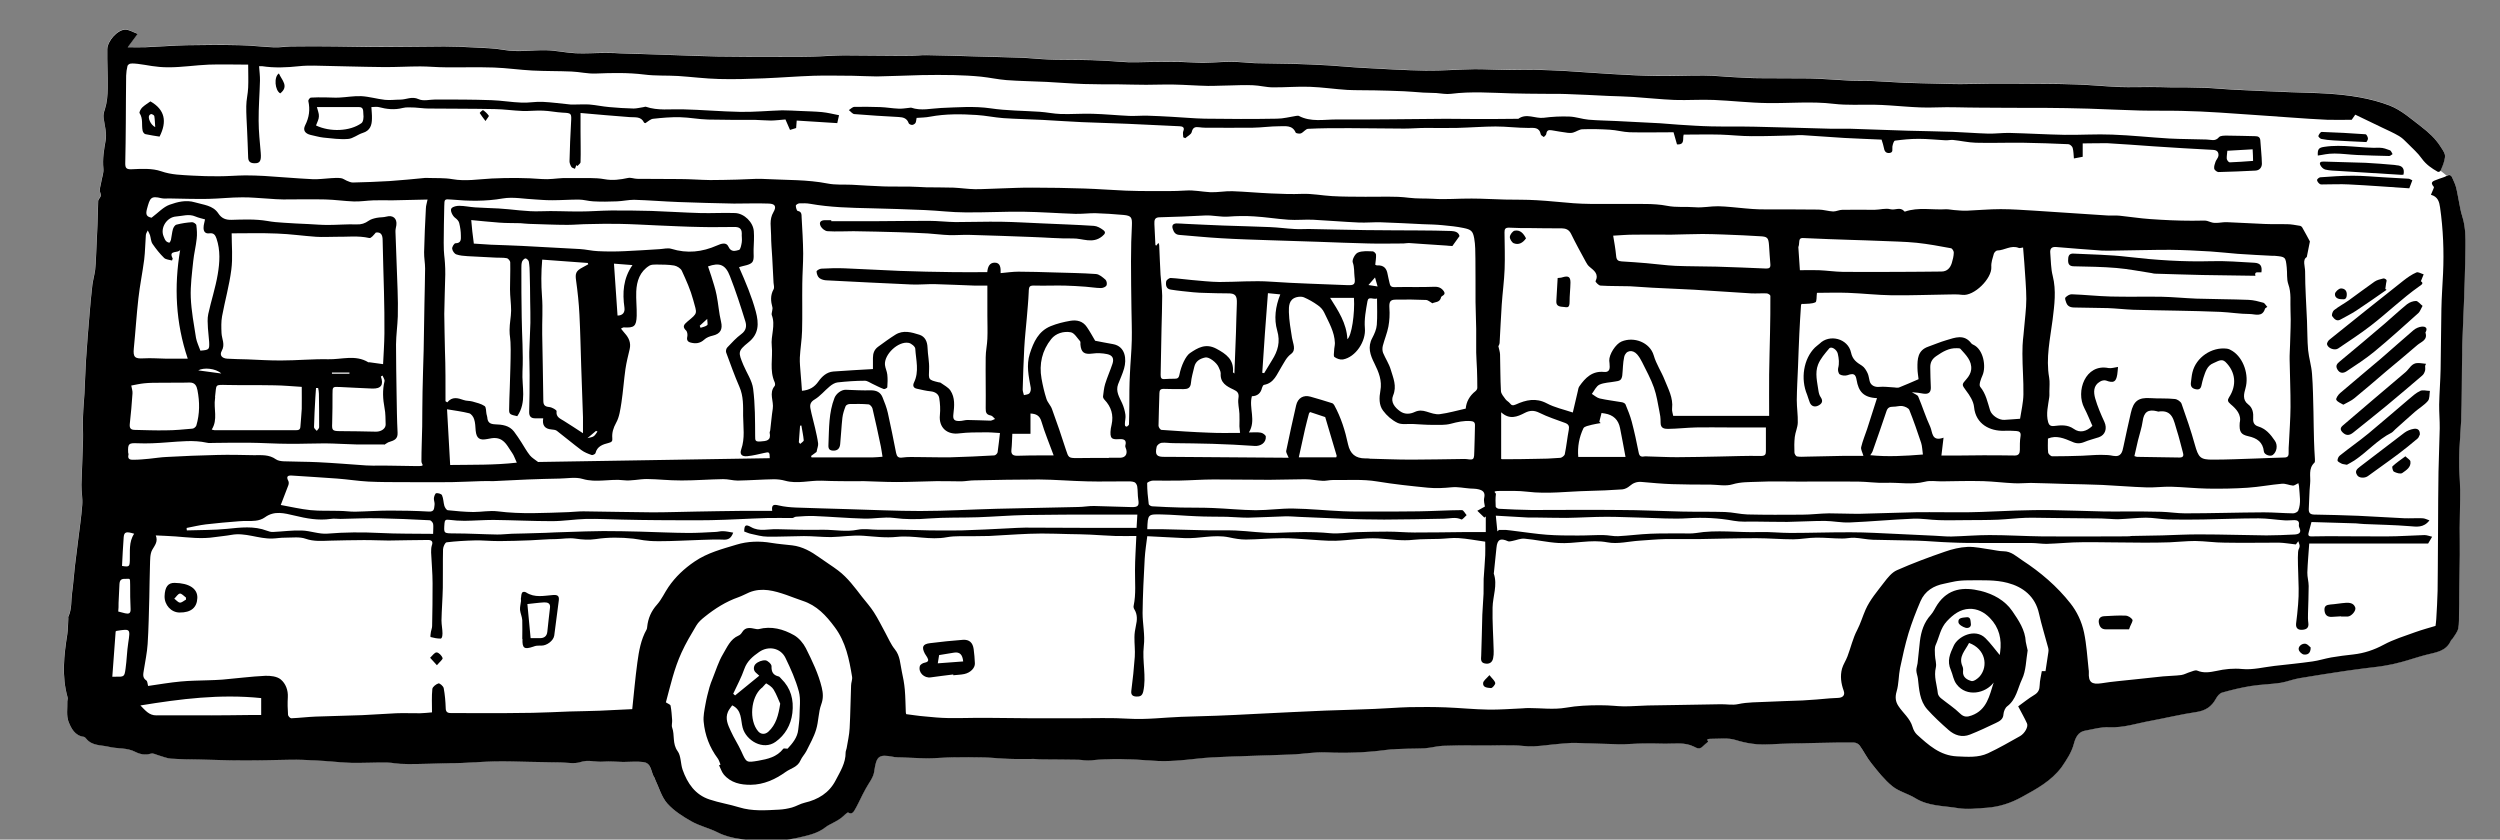 <svg xmlns="http://www.w3.org/2000/svg" viewBox="0 0 2243.6 753.5"><rect x="0" y="0" width="2243.6" height="753.5" fill="#808080" stroke="none"/><path fill="#fff" d="M2195.8 157.6c3.1-1.7 4.2 0 5.1 2.3 1.2 2.7 2.5 5.4 3.2 8.2 1.2 4.8 1.9 9.7 2.9 14.5.7 3.5 1.3 7.2 2.4 10.6 3.8 11.4 3.1 23.2 3 34.9-.2 14.8-.8 29.6-1.3 44.4-.4 12.6-1.2 25.3-1.5 37.9-.3 12.7-.2 25.5-.4 38.3-.1 9.7-.2 19.4-.6 29-.5 11.1-1.6 22.2-1.8 33.3-.2 9.4.8 18.8.9 28.2.1 11.5-.3 23-.4 34.5 0 8.1.2 16.2.1 24.2-.2 17.4-.4 34.7-.7 52.1-.1 4.6.2 9.4-.7 13.8-.7 3.2-3.1 6-4.9 8.9-.5.8-1.5 1.4-1.8 2.2-4.3 9.5-13.4 10.3-21.9 12.5-7.6 1.9-15.1 4.6-22.7 6.6-5 1.4-10.2 2.5-15.3 3.3-5 .9-10.1 1.3-15.2 2-6 .8-12 1.5-18 2.4-14.4 2.2-28.9 4.3-43.2 6.8-5.6 1-11 3.2-16.6 4.1-8.7 1.3-17.5 1.4-26.2 2.8-8.8 1.4-17.5 3.5-26 5.9-2.3.6-4.5 3.3-5.7 5.6-3.9 7.1-9.4 10.7-17.6 11.9-13.6 2-27.1 5.3-40.6 7.8-12.5 2.2-24.6 6.5-37.7 5.8-7.1-.4-14.4 1.9-21.5 3.1-6.4 1.1-8.7 6.7-10 11.6-2.1 8-6.5 14.4-10.9 20.9-.1.1-.2.2-.3.4-9.2 12.3-22.2 19.3-35.3 26.5-10.1 5.6-20.5 9-31.8 9.8-8.6.6-17.5 1.7-25.9.3-12.9-2.2-26.4-1.6-38.3-9-6.5-4-14.6-5.9-20.4-10.6-7.2-5.8-13.1-13.4-18.9-20.7-4-4.9-6.8-10.8-10.5-15.9-1-1.4-3.3-2.6-5-2.6-10.5-.1-21.1 0-31.6.3-15 .3-30 .5-44.9 1.3-10.4.6-20.1-.9-30.1-4-6.5-2-14-1-21.1-1s-2.4 1.8-3.5 2.8c-1.6 1.4-3.3 2.7-4.8 4.2-2.7 2.7-5.2 1.4-7.8 0-8.2-4.1-17-2.5-25.6-2.6-6.6-.1-13.3-.3-19.9-.2-7.3.1-14.5.8-21.8.7-13-.2-26-.9-39.1-1.2-4.6-.1-9.2.5-13.8.8-10.6.8-21.3 3-31.8 2-14.1-1.4-28.1-.2-42.1-.5-10.4-.2-20.7-.1-31.1.3-5.1.2-10.1 1.7-15.2 2.1-5.5.5-11 .3-16.5.5-6.4.3-12.9.2-19.3 1.1-17.9 2.4-35.8 3-53.9 2.2-10.2-.5-20.4 1.5-30.7 1.9-23.3.9-46.6 1.4-69.9 2.5-11.3.5-22.5 2.3-33.8 3-7.2.5-14.4.6-21.6 0-18.6-1.4-37.1-2.2-55.6-.2-3.5.4-7.1-.5-10.7-.6-10.5-.2-21-.2-31.4-.3-2.8 0-5.5-.3-8.3-.4-7.5 0-15.1.2-22.6-.1-7.5-.2-15-1.1-22.6-1.3-8.9-.3-17.8-.2-26.7-.1-7.9.1-15.7.9-23.6.9-10-.1-20-.7-29.9-1.1-.3 0-.6-.2-.9-.2-13.4-2.6-15.2-.6-17.2 13.4-.8 5.4-5 10.3-7.7 15.4l-2.7 5.1c-2.4 4.7-4.5 9.5-7.2 14-1 1.6-2.4 4-5.7 2.1-.9-.5-4.1 3.2-6.4 4.9-1.6 1.2-3.3 2.2-5.1 3.2-3.1 1.8-6.5 3.1-9.2 5.3-7.2 5.6-16 7.2-24.4 9.2-7.2 1.6-14.6 2.3-21.9 3-3.2.3-6.5.1-9.7-.1-13.8-1.2-27.8-1.2-40.7-7.8-7.5-3.8-16.1-5.7-23.3-9.8-7.8-4.4-15.8-9.5-21.7-16.1-5.2-5.9-7.4-14.3-10.9-21.6-.2-.4-.2-1-.5-1.4-3.4-4.7-2.3-13-9.9-14.1-6-.8-12.1-.1-18.2-.1-6-.1-12-.8-18-.3-6.8.6-13.3-2-20.4.4-5.5 1.8-12 .4-18.1.3-9.3-.1-18.7-.3-28-.5-10.2-.2-20.3-.6-30.5-.4-9.9.2-19.8 1-29.7 1.4-4 .2-7.9.1-11.9.2-12 .3-24.1.8-36.1.8s-13.2-1.3-19.8-1.4c-10.5-.1-21 .5-31.5.3-8.1-.2-16.1-1.2-24.2-1.7-6.5-.4-13-.8-19.5-1-3.6-.1-7.2-.2-10.7-.1-14.3.2-28.7.7-43 .6-12.9 0-25.8-.5-38.7-.8-8.7-.2-17.3-.2-26-.8-3.6-.3-7.2-1.9-10.8-2.9-2.3-.6-4.9-2.2-6.9-1.6-5.1 1.5-9.7.7-14.2-1.6-7.4-3.9-15.8-2.6-23.5-4.5-6.9-1.7-15.1-.7-20.4-7.2-.6-.8-1.5-1.7-2.3-1.8-8-1-11.3-7.7-13.6-13.5-2.1-5.4-.9-12.2-1.1-18.3 0-1.3.6-2.7.2-3.8-5.3-18.8-3.2-37.6-.2-56.4.7-4.7.6-9.5.9-14.2 0-.5-.2-1.1 0-1.5 3.3-6.9 2.4-14.4 3.4-21.6 1.1-7.9 1.6-15.8 2.5-23.7.9-7.7 2-15.4 2.9-23.2 1.3-10.6 2.9-21.2 3.7-31.8.5-6-.8-12.2-.7-18.2.3-13.2 1.1-26.3 1.4-39.5.2-7.2-.3-14.5 0-21.7.2-7 .9-13.9 1.3-20.9.5-10 .8-20 1.4-30 .9-13.8 2-27.7 3.2-41.5.7-8.6 1.5-17.1 2.5-25.7.6-4.5 1.9-9 2.5-13.5.5-4 .6-8.1.8-12.1.5-9.5.9-19.1 1.3-28.6.3-7 .4-14 .6-20.9 0-2.6 3.8-3.8 1.9-7.7-1.2-2.5.4-6.4.9-9.7.6-4 2.3-8 1.9-11.9-.9-8.6.5-16.8 2-25.3 1.2-6.4-.9-13.4-1.8-20-.4-3 .2-5.3 1.2-8.2 1.9-6 2.4-12.6 2.5-18.9.2-11.6-.6-23.1-.4-34.7.2-7.6 9.2-17.5 16.1-17.6 3.4 0 6.8 2.2 11.1 3.8-3.1 4.2-5.7 7.7-8.9 12 5.8 0 11 .2 16.1 0 12.3-.5 24.6-1.5 36.9-1.8 16-.3 32-.4 48 0 10.1.2 20.2 1.5 30.4 1.9 5 .2 10.1-.7 15.1-.8 13.5-.2 27.1-.2 40.6 0 11.3 0 22.5.5 33.8.5 21.1 0 42.1-.4 63.2-.5 8.8 0 17.7.4 26.5.9 9 .5 18.2.6 27 2.2 12.7 2.3 25.3 0 38 .3 8.8.2 17.6 2.3 26.4 2.7s17.7-.3 26.6-.3 8.8.2 13.1.4c16.5.5 33.1 1 49.6 1.6 12.6.4 25.2 1 37.9 1.2 18.9.3 37.8.3 56.6.3s19.1 0 28.7-.2c9.3-.2 18.7-1 28-1.1 17.4 0 34.9.4 52.3.4s14.9-.7 22.4-.6c14 .2 28.1.7 42.1 1.1s28.1.7 42.1 1.2c8.4.3 16.7 1.3 25.1 1.6 9.2.4 18.4.2 27.6.4 7.4 0 14.7.3 22 .7 9.7.4 19.3 1.7 29 1.4 18-.4 36-.8 54 .3 10 .6 20.1-.7 30.2-.7s14.8.9 22.2 1.2c11.4.3 22.7.3 34.1.6 10.8.3 21.6.8 32.4 1.4 10.1.6 20.2 1.7 30.4 2.2 18.8 1 37.6 2.2 56.4 2.5 14.7.2 29.4-1.1 44.1-1.3 10.3 0 20.7.6 31 .7 7.5 0 15-.3 22.4-.2 9.8.2 19.5.7 29.3 1.2 13.6.8 27.2 2 40.8 2.7 13.4.8 26.8 1.5 40.1 1.7 14.1.2 28.1-.5 42.2-.4 9.1 0 18.1 1.1 27.2 1.5 7.7.4 15.4.9 23.1.9 14.8.2 29.6 0 44.3.2 12.3.3 24.6 1.4 36.9 2 7 .3 14.1 0 21.1.4 9.1.4 18.3 1.1 27.4 1.5 10.1.4 20.2.5 30.3.8 6.5.2 13 .4 19.5.4s17.4-.3 26.1-.4h25c17.6.2 35.2 0 52.8.7 13.2.4 26.3 1.8 39.5 2.3 8.9.3 17.8 0 26.7 0s12.1.2 18.2.3c10.3 0 20.7 0 31 .4 8.2.3 16.3 1.2 24.5 1.6 17 .9 34.1 1.6 51.1 2.3 12 .5 24 .6 36 1.4 18.6 1.3 37 3.9 54.5 10.6 10.7 4.2 19.2 12 28.3 18.9 6.6 5.1 12.6 10.5 17.1 17.5 1.5 2.4 3.3 4.7 4.1 7.3.6 1.8 0 4.1-.5 6.1-.8 3-2 5.9-3.3 8.8l5.8 4.7Z"/><path d="M2185.7 561.9c.2-1.7.6-4 .7-6.3.5-8.4 1-16.9 1.2-25.3.2-13.4.2-26.8.3-40.2 0-5.5.1-10.9.1-16.4.1-16.8.1-33.6.4-50.4.2-13 .9-25.9 1.1-38.9.1-7.1-.6-14.2-.5-21.3.2-10.6 1.1-21.2 1.3-31.9.4-18 .3-35.9.7-53.9.2-10.7 1-21.3 1.5-32 .9-19.8.1-39.6-2.7-59.2-.7-4.9-1.9-9.6-8.2-11.3.8-1.8 1.5-3.4 2.1-5 .3-.7.8-1.8.5-2.1-4.2-4.7.2-5.4 3.1-6.6 2.8-1.2 5.9-1.8 8.6-3.3 3.1-1.7 4.2 0 5.1 2.3 1.2 2.7 2.5 5.4 3.2 8.2 1.2 4.8 1.9 9.7 2.9 14.5.7 3.5 1.3 7.2 2.4 10.6 3.8 11.4 3.1 23.2 3 34.9-.2 14.8-.8 29.6-1.3 44.4-.4 12.6-1.2 25.3-1.5 37.9-.3 12.7-.2 25.5-.4 38.3-.1 9.7-.2 19.4-.6 29-.5 11.1-1.6 22.2-1.8 33.3-.2 9.4.8 18.8.9 28.2.1 11.5-.3 23-.4 34.5 0 8.1.2 16.2.1 24.2-.2 17.4-.4 34.7-.7 52.1-.1 4.6.2 9.4-.7 13.8-.7 3.2-3.1 6-4.9 8.9-.5.8-1.5 1.4-1.8 2.2-4.3 9.5-13.4 10.3-21.9 12.5-7.6 1.9-15.1 4.6-22.7 6.6-5 1.4-10.2 2.5-15.3 3.3-5 .9-10.1 1.3-15.2 2-6 .8-12 1.5-18 2.4-14.4 2.2-28.9 4.3-43.2 6.8-5.6 1-11 3.2-16.6 4.1-8.7 1.3-17.5 1.4-26.2 2.8-8.8 1.4-17.5 3.5-26 5.9-2.3.6-4.5 3.3-5.7 5.6-3.9 7.1-9.4 10.7-17.6 11.9-13.6 2-27.1 5.3-40.6 7.8-12.5 2.2-24.6 6.5-37.7 5.8-7.1-.4-14.4 1.9-21.5 3.1-6.4 1.1-8.7 6.7-10 11.6-2.1 8-6.5 14.4-10.9 20.9-.1.1-.2.2-.3.4-9.2 12.3-22.2 19.3-35.3 26.5-10.1 5.6-20.5 9-31.8 9.8-8.6.6-17.5 1.7-25.9.3-12.9-2.2-26.4-1.6-38.3-9-6.5-4-14.6-5.9-20.4-10.6-7.2-5.8-13.1-13.4-18.9-20.7-4-4.9-6.8-10.8-10.5-15.9-1-1.4-3.3-2.6-5-2.6-10.5-.1-21.1 0-31.6.3-15 .3-30 .5-44.9 1.3-10.4.6-20.1-.9-30.1-4-6.5-2-14-1-21.1-1s-2.4 1.8-3.5 2.8c-1.6 1.4-3.3 2.7-4.8 4.2-2.7 2.7-5.2 1.4-7.8 0-8.2-4.1-17-2.5-25.6-2.6-6.6-.1-13.3-.3-19.9-.2-7.3.1-14.5.8-21.8.7-13-.2-26-.9-39.1-1.2-4.6-.1-9.2.5-13.8.8-10.6.8-21.3 3-31.8 2-14.1-1.4-28.1-.2-42.1-.5-10.4-.2-20.7-.1-31.1.3-5.1.2-10.1 1.7-15.2 2.1-5.5.5-11 .3-16.5.5-6.4.3-12.9.2-19.3 1.1-17.9 2.4-35.8 3-53.9 2.2-10.2-.5-20.4 1.5-30.7 1.9-23.3.9-46.6 1.4-69.9 2.5-11.3.5-22.5 2.3-33.8 3-7.2.5-14.4.6-21.6 0-18.6-1.4-37.1-2.2-55.6-.2-3.5.4-7.1-.5-10.7-.6-10.5-.2-21-.2-31.4-.3-2.8 0-5.5-.3-8.3-.4-7.5 0-15.1.2-22.6-.1-7.5-.2-15-1.1-22.6-1.3-8.9-.3-17.8-.2-26.7-.1-7.9.1-15.7.9-23.6.9-10-.1-20-.7-29.9-1.1-.3 0-.6-.2-.9-.2-13.4-2.6-15.2-.6-17.2 13.4-.8 5.4-5 10.3-7.7 15.4l-2.7 5.1c-2.4 4.7-4.5 9.5-7.2 14-1 1.6-2.4 4-5.7 2.1-.9-.5-4.1 3.2-6.4 4.9-1.6 1.2-3.3 2.2-5.1 3.2-3.1 1.8-6.5 3.1-9.2 5.3-7.2 5.6-16 7.2-24.4 9.2-7.2 1.6-14.6 2.3-21.9 3-3.2.3-6.5.1-9.7-.1-13.8-1.2-27.8-1.2-40.7-7.8-7.5-3.8-16.1-5.7-23.3-9.8-7.8-4.4-15.8-9.5-21.7-16.1-5.2-5.9-7.4-14.3-10.9-21.6-.2-.4-.2-1-.5-1.4-3.4-4.7-2.3-13-9.9-14.1-6-.8-12.1-.1-18.2-.1-6-.1-12-.8-18-.3-6.8.6-13.3-2-20.4.4-5.5 1.8-12 .4-18.1.3-9.3-.1-18.7-.3-28-.5-10.2-.2-20.3-.6-30.5-.4-9.9.2-19.8 1-29.7 1.4-4 .2-7.9.1-11.9.2-12 .3-24.1.8-36.1.8s-13.2-1.3-19.8-1.4c-10.5-.1-21 .5-31.5.3-8.1-.2-16.1-1.2-24.2-1.7-6.5-.4-13-.8-19.5-1-3.6-.1-7.2-.2-10.7-.1-14.3.2-28.7.7-43 .6-12.9 0-25.8-.5-38.7-.8-8.7-.2-17.3-.2-26-.8-3.6-.3-7.2-1.9-10.8-2.9-2.3-.6-4.9-2.2-6.9-1.6-5.1 1.5-9.7.7-14.2-1.6-7.4-3.9-15.8-2.6-23.5-4.5-6.9-1.7-15.1-.7-20.4-7.2-.6-.8-1.5-1.7-2.3-1.8-8-1-11.3-7.7-13.6-13.5-2.1-5.4-.9-12.2-1.1-18.3 0-1.3.6-2.7.2-3.8-5.3-18.8-3.2-37.6-.2-56.4.7-4.7.6-9.5.9-14.2 0-.5-.2-1.1 0-1.5 3.3-6.9 2.4-14.4 3.4-21.6 1.1-7.9 1.6-15.8 2.5-23.7.9-7.7 2-15.4 2.9-23.2 1.3-10.6 2.9-21.2 3.7-31.8.5-6-.8-12.2-.7-18.2.3-13.2 1.1-26.3 1.4-39.5.2-7.2-.3-14.5 0-21.7.2-7 .9-13.9 1.3-20.9.5-10 .8-20 1.4-30 .9-13.8 2-27.7 3.2-41.5.7-8.6 1.5-17.1 2.5-25.7.6-4.5 1.9-9 2.5-13.5.5-4 .6-8.1.8-12.1.5-9.5.9-19.1 1.3-28.6.3-7 .4-14 .6-20.9 0-2.6 3.8-3.8 1.9-7.7-1.2-2.5.4-6.4.9-9.7.6-4 2.3-8 1.9-11.9-.9-8.6.5-16.8 2-25.3 1.2-6.4-.9-13.4-1.8-20-.4-3 .2-5.3 1.2-8.2 1.9-6 2.4-12.6 2.5-18.9.2-11.6-.6-23.1-.4-34.7.2-7.6 9.2-17.5 16.1-17.6 3.4 0 6.8 2.2 11.1 3.8-3.1 4.2-5.7 7.7-8.9 12 5.8 0 11 .2 16.1 0 12.3-.5 24.6-1.5 36.9-1.8 16-.3 32-.4 48 0 10.1.2 20.2 1.5 30.4 1.9 5 .2 10.1-.7 15.1-.8 13.5-.2 27.1-.2 40.6 0 11.3 0 22.5.5 33.8.5 21.1 0 42.1-.4 63.2-.5 8.8 0 17.7.4 26.5.9 9 .5 18.2.6 27 2.2 12.7 2.3 25.3 0 38 .3 8.8.2 17.6 2.3 26.4 2.7s17.7-.3 26.6-.3 8.8.2 13.1.4c16.5.5 33.1 1 49.6 1.6 12.6.4 25.2 1 37.9 1.2 18.9.3 37.8.3 56.6.3s19.1 0 28.7-.2c9.3-.2 18.7-1 28-1.1 17.4 0 34.9.4 52.3.4s14.9-.7 22.4-.6c14 .2 28.1.7 42.1 1.1s28.1.7 42.1 1.2c8.4.3 16.7 1.3 25.1 1.6 9.2.4 18.4.2 27.6.4 7.4 0 14.7.3 22 .7 9.7.4 19.3 1.7 29 1.4 18-.4 36-.8 54 .3 10 .6 20.1-.7 30.2-.7s14.8.9 22.2 1.2c11.4.3 22.7.3 34.1.6 10.8.3 21.6.8 32.4 1.4 10.1.6 20.2 1.7 30.4 2.2 18.8 1 37.6 2.2 56.4 2.5 14.7.2 29.4-1.1 44.1-1.3 10.3 0 20.7.6 31 .7 7.5 0 15-.3 22.4-.2 9.8.2 19.5.7 29.3 1.2 13.6.8 27.2 2 40.8 2.7 13.4.8 26.8 1.5 40.1 1.7 14.1.2 28.1-.5 42.2-.4 9.1 0 18.1 1.1 27.2 1.5 7.7.4 15.4.9 23.1.9 14.8.2 29.6 0 44.3.2 12.3.3 24.6 1.4 36.9 2 7 .3 14.1 0 21.1.4 9.1.4 18.3 1.1 27.4 1.5 10.1.4 20.2.5 30.3.8 6.5.2 13 .4 19.5.4s17.4-.3 26.1-.4h25c17.6.2 35.2 0 52.8.7 13.2.4 26.3 1.8 39.5 2.3 8.9.3 17.8 0 26.7 0s12.1.2 18.2.3c10.3 0 20.7 0 31 .4 8.2.3 16.3 1.2 24.5 1.6 17 .9 34.1 1.6 51.1 2.3 12 .5 24 .6 36 1.4 18.6 1.3 37 3.9 54.5 10.6 10.7 4.2 19.2 12 28.3 18.9 6.6 5.1 12.6 10.5 17.1 17.5 1.5 2.4 3.3 4.7 4.1 7.3.6 1.8 0 4.1-.5 6.1-.8 3-2 5.9-3.3 8.8-.3.6-1.9 1.2-2.4.9-5.5-3.1-10.5-6.5-14.4-11.9-3.5-5-8.3-9.1-12.6-13.5-2.4-2.4-4.9-5-7.8-6.7-4.9-2.9-10.2-5.2-15.4-7.7-7.9-3.8-15.8-7.6-23.9-11.5-1.3 1.9-2.6 3.8-3.2 4.6-7.8 0-14.8.2-21.8 0-10.7-.5-21.5-1.2-32.2-2-21.6-1.5-43.2-3.1-64.8-4.5-11.4-.7-22.7-1.3-34.1-1.5-12.3-.3-24.6 0-36.9-.3-15.5-.4-30.9-1.2-46.4-1.7-13.3-.4-26.6-.6-39.9-.7-19.4 0-38.8 0-58.2-.2-13 0-26-.7-38.9-.2-18.5.8-36.7-2.1-55.1-2.4-12.1-.2-24.4.6-36.4-.8-19.9-2.4-39.7-.4-59.5-.7-16-.2-32-2.1-48.1-2.8-11.8-.5-23.7.4-35.5 0-12.4-.5-24.7-1.9-37.1-2.7-7.4-.5-14.8-.6-22.2-.9-12.5-.6-25.1-1.3-37.6-1.7-7.1-.3-14.1 0-21.2-.2-9.4 0-18.8-.2-28.2-.4-18.1-.5-36.1-1.9-54.2.4-4.3.6-8.8-.4-13.2-.7-3.9-.2-7.8-.2-11.8-.4-5.7-.3-11.5-1-17.2-1.2-8.7-.4-17.5-.6-26.2-.8-8.2-.2-16.5 0-24.7-.4-11.2-.7-22.4-2.4-33.6-2.8-11-.4-22 .6-33.1.5-6 0-12-1.7-18-1.9-7-.3-14.1 0-21.1.2-6.4 0-12.9.5-19.3.4-10.1-.2-20.1-1-30.2-1.2-8.4-.2-16.8.2-25.2.2s-16.8-.3-25.2-.4c-10.2 0-20.4 0-30.7-.3-11.2-.4-22.3-1.3-33.5-1.9-12-.6-23.9-.7-35.9-1.6-7.7-.6-15.2-2.3-22.9-3.1-8-.8-16.1-1.2-24.2-1.4-9.7-.2-19.5-.2-29.2 0-13.4.3-26.7 1-40.1 1.2-7.2 0-14.5-.5-21.7-.6-11.7 0-23.4-.4-35.2 0-14.8.5-29.6 1.7-44.3 2.3-13.4.5-26.9 1-40.4.6-12.3-.3-24.5-1.9-36.7-2.7-10.1-.6-20.4 0-30.4-1.3-14.6-1.8-29-1.5-43.6-.9-7.2.3-14.4-1.5-21.6-1.8-11.8-.5-23.6-.3-35.3-.9-11.5-.6-23-2.3-34.5-2.7-14.6-.5-29.1 0-43.7-.2-7.4 0-14.9-.8-22.3-.8-10.9 0-21.9.7-32.8.6-20.8-.2-41.6-.9-62.4-1.3-4.5 0-9 0-13.5.5-11.1 1.2-22.2 1.7-33.3 0h-2.7c.3 4.5.9 8.8.8 13-.3 12-1.3 24-1.2 36 0 9.6 1.1 19.3 1.9 28.9.6 7.3-.8 9.5-6.1 9.2-3.4-.2-5.1-1.6-5.2-5.2-.2-8.5-.7-16.9-1-25.3-.3-6.9-.8-13.8-.7-20.7 0-5.6 1.5-11.1 1.7-16.7.3-6.5 0-13.1 0-20.6-12.4 0-23.9-.4-35.3 0-12 .5-24 2.4-36.1 2.4s-18.5-2-27.7-3.1c-2.1-.2-4.3-.5-6.4-.2-1 0-2.6 1.2-2.8 2.1-.7 2.8-1.1 5.8-1.2 8.7-.2 14-.2 28.1-.3 42.1 0 12.2-.3 24.4-.5 36.6 0 4 .8 5.5 5.7 5.3 8.9-.4 18.4-1 26.5 1.8 9.4 3.3 18.6 3.3 28 3.9 7.9.5 15.8.6 23.6.6 8 0 15.9-.7 23.9-.8 5.7 0 11.3.2 17 .5 14.4.9 28.8 2.2 43.2 2.9 5.6.3 11.2-.6 16.8-.9 3-.2 6-.4 8.9 0 1.8.2 3.5 1.6 5.2 2.3 1.8.7 3.8 1.7 5.6 1.6 10.9-.3 21.9-.6 32.8-1.3 10.6-.7 21.2-1.8 31.8-2.8h2c7.5.3 15.2-.2 22.6 1.1 11.9 2.1 23.6 0 35.4-.6 15-.7 30.1-.7 45.1.5 6.3.5 12.6-.6 19-.9h11.9c8.3.2 16.8-.5 24.9 1 7.5 1.4 14.3.4 21.4-1.1 2.6-.5 5.5.8 8.3.8 12.8.2 25.6 0 38.4.2 9 0 18 .8 27 .9 8 0 15.9-.2 23.9-.4 5.9-.2 11.8-.5 17.8-.7 2.8 0 5.7 0 8.5.2 18.4 1 36.8.4 55.1 4 7 1.4 14.4.8 21.7 1.1 9.5.5 18.9 1.2 28.4 1.5 8.1.3 16.2 0 24.2.2 4.7 0 9.4.5 14.1.6 8.2.2 16.4 0 24.6.3 6.5.3 13 1.3 19.5 1.4 7.7 0 15.3-.5 23-.7 9.5-.3 19-.8 28.5-.7 15.6 0 31.2.3 46.7.8 12.3.4 24.6 1.4 36.9 1.9 7.7.3 15.5.4 23.2.4s20.5.2 30.7-.5c7.4-.5 14.6 1.1 21.8 1.5 6.6.3 13.3-1.1 19.9-.9 11.5.4 23 1.5 34.5 2 9.4.4 18.9.8 28.3.4 9-.3 17.8 1.5 26.7 2 9.8.6 19.7.5 29.6.6 13.1.2 26.4-.8 39.4.9 7.3.9 14.4.5 21.6.9 11.5.8 23.1-.3 34.7-.2 10 0 20 .7 30 .9 9.5.2 19 0 28.5.6 11 .6 22 1.9 33 2.7 4.9.4 9.9.5 14.8.6h30.9c12.7.3 25.8-.7 38.1 1.7 8.6 1.7 16.8.6 25.2 1.3 6.9.6 13.9-1 20.8-.9 8 .2 16 1.2 23.9 1.9 4.5.4 9.1.8 13.6.9 17.5 0 35 0 52.5.2 4.4 0 8.8 1.5 13.2 1.7 2.7 0 5.5-1.5 8.2-1.5 9.6-.2 19.2 0 28.8 0 4.8 0 10-1.7 14.4-.5 4.1 1.1 8.7-2.4 12.2 1.7.2.2.6.5.8.4 12.1-4.2 24.7-1.3 37-2.1 2.3 0 4.6.5 6.9.7 3.8.3 7.6.7 11.4.6 10.2-.4 20.4-1.4 30.6-1.4s20.5.8 30.8 1.4c21.7 1.4 43.4 2.9 65.1 4.3 3.6.2 7.3-.2 10.9.2 9.1.9 18.1 2.4 27.2 3 12.6.9 25.2 1.5 37.9 1.5s11-.8 16.8 1.3c4.2 1.6 9.6-.2 14.4 0 11.3.4 22.6 1.2 33.8 1.6 6.7.3 13.4 0 20 .2 3.8 0 7.5.8 11.3 1.4.9 0 2 .8 2.4 1.5 2.7 4.7 5.2 9.4 6.9 12.6-1 5-1.7 8.7-2.8 14-4.1 2.4-1.5 8.3-1.5 12.9 0 14.8 1.1 29.7 1.7 44.5.4 8.7.2 17.4 1 26.1.7 7.1 3 14.1 3.5 21.3.9 11.4 1 22.8 1.3 34.2.2 8.6.2 17.2.5 25.8.1 5.5.5 10.9.8 16.4 0 1.1.2 2.8-.4 3.3-5.8 5.4-3.2 12.5-3.9 18.8-.8 7.5-.7 15.1-1.2 22.6-.2 3.6 1.2 5.1 4.8 5.2 13.2.3 26.5.5 39.7 1.1 13.7.6 27.4 1.6 41.1 2.2 5.4.2 10.9-.2 16.3 0 2.1 0 4.2 1.2 6.4 1.9-5.3 6.9-11.5 5.7-18 5.2-13.4-1.1-27-1.3-40.5-1.9-2.5 0-5-.5-7.4-.6-13.5-.4-27-.8-40-1.2-.9 3.5-1.6 6.3-2.4 9-.7 2.3-.7 4 2.4 3.9 5.1 0 10.2-.2 15.3-.2 17.4 0 34.9.3 52.3.2 11.3 0 22.6-.9 33.8-1.2 2.2 0 4.3.9 6.9 1.5-1.6 2.6-2.8 4.7-3.6 6.1h-106.7c-.6 8.8-1.4 17.4-1.7 26-.1 4 1.2 8.1 1.2 12.1 0 8.1-.4 16.3-.6 24.5-.1 2.9-.1 5.9.3 8.8.6 4.4-1.9 5.8-5.4 6-3.8.3-6-1.4-5.6-5.6.7-5.7 1.4-11.4 1.8-17.1.4-4.8.6-9.7.5-14.5-.1-9.2-.7-18.4-.7-27.6s1.2-6.8 1.6-10.3c.1-1.2-.7-2.6-1.2-4.4-1.3 1.7-2.1 2.8-2.2 2.9-5.7-.6-10.4-1.5-15.2-1.6-16.2 0-32.4.3-48.6 0-8.9 0-17.7-1.4-26.6-1.5-7.7 0-15.3.9-23 1.2-7.9.3-15.9.3-23.8.3-18 0-36.1-.5-54.1-.4-10.8 0-21.7 1.2-32.5 1.5-4.6 0-9.1-.8-13.7-.8h-41c-13.7 0-21.2 0-31.7-.5-9.9-.3-19.7-1.3-29.6-1.6-13.2-.4-26.5-.4-39.7-.8-5.6-.2-11.1-1.5-16.7-1.8-3.6-.2-7.3.8-10.9.7-7.8 0-15.6-.9-23.3-.8-6.9 0-13.8 1.5-20.7 1.5-11 0-22-1-33.1-1-17.5 0-34.9.5-52.4.8h-29.7c-7.5.2-15.1.9-22.6 1.4-9.7.6-19.7 3.3-29 1.5-14.9-2.8-29.3 1.5-43.9.6-10.2-.6-20.3-3-30.5-3.9-3.6-.3-7.3 1.4-11 2.1-1.3.2-2.8.7-3.8.2-6.8-3.1-9.6-1.5-10.3 5.8-.7 7.5-1.6 14.9-2.3 22.3 0 .3-.2.7-.1 1 3.5 10.3-.9 20.3-1.1 30.4-.3 13 .7 26.1 1 39.1.1 2.1-.1 4.3-.5 6.4-.8 4.1-3.8 5.5-7.5 4.7-3.9-.8-3.4-3.9-3.2-7.1.5-12.2.6-24.5 1-36.7.2-6.2.9-12.5 1.1-18.7.2-4.5-.1-9 .1-13.5.4-7 1.1-14.1 1.4-21.1.2-4.3 0-8.7 0-12.2-8.6-1.2-16.2-2.7-23.9-3.2-5.6-.4-11.3.5-17 .7-7.7.3-15.5 0-23.2.8-10.8 1.3-21.3-.6-32-1.2-12.7-.7-25.5 1.7-38.3 2.1-8.7.2-17.4-.8-26.1-1.3-7.1-.4-14.2-1.1-21.3-1-11 0-22 1.1-33 1.2-5.1 0-10.2-.9-15.2-2-13.5-2.8-26.7 1.4-40.1.7-10.7-.5-21.4-1.1-33.2-1.7-.8 6.5-1.9 13.3-2.3 20.2-.9 16.2-1.7 32.5-1.9 48.7 0 9.9 2.3 19.9 1.1 29.6-1.6 13.7 2.5 27.3-.5 40.9-1 4.3-3.3 4.5-6.1 4.5-3-.1-5.2-1.2-4.6-5.3 1.3-10.1 2.4-20.3 3.1-30.4.4-5.8-.4-11.7-.3-17.6 0-3.4.6-6.9 1.3-10.2 1.2-5.2 1.5-10.1-1.4-14.8-.6-.9-.9-2.3-.6-3.3 2.2-10.5 1.1-21.1 1.2-31.7 0-10.1.8-20.1 1.2-30.8-5.9 0-12.5.2-19 0-7.5-.2-14.9-.9-22.3-1.2-6.4-.3-12.8-.4-19.2-.5-8.2-.2-16.4-.5-24.6-.5s-14 .4-21 .7c-8.6.4-17.3 1.1-25.9 1.5-4.7.2-9.4 0-14.2.2-7.9.2-16.1-.5-23.8.9-15.1 2.9-30-1.9-44.8-.3-10.3 1.1-20.2-.3-30.3-1-9.6-.7-19.3 1-29 1.2-8.1 0-16.1-.9-24.2-.9s-22 .7-32.9.5c-4.9 0-9.8-1.5-14.6-2.5-2.1-.4-4-1.4-6.1-2.1 0-5.6 1.2-6.8 6.1-4 7.6 4.4 15.5 1.6 23.3 1.9 13.9.5 27.8.7 41.7.5 10.2 0 20.3 2.1 30.6 0 5.9-1.2 12.2 0 18.4 0h20.8c8.6 0 17.3.5 25.9.6 9.4 0 18.8.2 28.2 0 14.3-.4 28.5-1.2 42.8-1.9 4.8-.2 9.6-.6 14.4-.6 17.1 0 34.2.2 51.3.2h48.6c.2-3.4.4-6.9.7-11.9h-31.1c-23 0-46.1 0-69.1.4-14.3.3-28.6 1.5-42.9 2-14.7.5-29.4 0-44 1.1-10.6.9-20.9.9-31.5-.5-8.7-1.1-17.8.9-26.7.6-14.9-.4-29.8-1.7-44.7-2.3-5.4-.2-10.9.2-16.3.6-1.3 0-2.5 1.4-3.6 1.2-7.6 0-15.1-.2-22.7 0-16.7.5-33.4 1.6-50.1 1.9-15.7.3-31.4 0-47.2 0-10.9 0-21.7-.3-32.6-.5-10.7-.2-21.5-.8-32.2-.6-10.2.3-20.5 2-30.7 2-17.5 0-35-.9-52.5-1.1-8.6 0-17.3.7-25.9.8-4.6 0-9.3-.3-13.9-.9-2.9-.4-3.9.2-4.1 3.1-.7 9.3-.8 9 8.7 9.1 12.9 0 25.8.8 38.7 1 4.4 0 8.7-.5 13.1-.7 7.6-.2 15.1-.3 22.7-.6 5.3 0 10.6-.4 15.8-.6 9.2-.3 18.4-.6 27.7-.9 5.3 0 10.5-.3 15.8-.3 11 0 22 .2 33 .5 14.6.4 29.1 1.1 43.6 1.2 7.9 0 15.9-.5 23.8-.9 2.3 0 4.6-.8 6.8-.7 3.1 0 6.1.8 9.4 1.3-1.9 5.2-4.5 6.5-8.7 6.3-6.4-.3-12.8 0-19.3.2-12.9.4-25.8 1.2-38.7 1.2s-15.4-1.4-23-2.3c-11.2-1.2-22.4-1.3-33.6.4-5.9.9-12.2.5-18.2-.4s-11.7.3-17.6.4c-7.7 0-15.3.8-23 1.1-9.2.3-18.4.7-27.7.7s-14.9-.8-22.3-.6c-8.4.2-16.8.7-25.1 1.7-1.4.2-3.1 4-3.2 6.2-.3 11.5 0 23.1-.2 34.6-.2 9.8-1 19.5-1.2 29.3 0 3.9.9 7.8.9 11.7s-1.1 4.6-1.7 4.6c-3 0-6.1-.6-9-1.4-.3 0 0-3 .3-4.6.3-1.8 1.1-3.5 1.1-5.3.2-12.8.5-25.6.4-38.4 0-9.2-.9-18.3-1.3-27.5 0-2.1 0-4.4.6-6.3 1.6-4-.7-5.1-3.7-5-11.7 0-23.4.4-35.1.5-7.6 0-15.2-.5-22.8-.4-9.9 0-19.7.3-29.6.5-7.4.2-14.6.9-22-1.7-5.3-1.9-11.7-1-17.6-1s-8.2.7-12.3.8c-12.4.4-24.2-5.6-36.7-3.3-4.9.9-9.9 1.3-14.8 2-11.9 1.9-23.7.3-35.5-.6-5.6-.4-11.3-.6-17.6-.9 2.2 5.5-.8 8.8-3.1 12.8-2.2 3.8-1.9 9.2-2.1 13.9-.4 9.6-.3 19.2-.6 28.9-.4 13.9-.6 27.9-1.5 41.8-.5 7.9-2.2 15.6-3.4 23.4-.5 3.4-1.6 6.9 2.3 9.4.9.6.9 2.6 1.5 4.9 9.8-1.4 19.5-3.1 29.3-4 8.2-.8 16.4-.8 24.6-1.1 4.3-.2 8.6-.2 12.9-.6 12.8-1.1 25.5-2.8 38.3-3.4 4.7-.2 10.7.5 14 3.3 4.3 3.6 6.7 9.5 6.3 16-.3 5.2-.2 10.5.2 15.7 0 1.1 1.9 3.1 2.9 3.1 7.2-.3 14.5-1.2 21.7-1.5 14-.6 28-.7 42-1.3 10.2-.4 20.3-1.3 30.5-1.7 7.1-.3 14.3.1 21.5 0 3.7-.1 7.4-.5 10.6-.8 0-7.3-.4-14.2.3-21 .2-1.9 3.3-4.3 5.5-5 1.1-.3 4.4 2.5 4.7 4.3 1.1 5.8 1.6 11.9 1.8 17.8 0 3.3 1.4 4.5 4.4 4.5 8.7 0 17.5.1 26.2.1 15.8 0 31.6 0 47.5-.3 11-.2 22.1-.8 33.1-1.2 9-.3 18-.3 27.1-.7 9.8-.4 19.6-.9 29.1-1.4 1.5-14 2.7-28 4.6-41.9 1.4-10.2 3.1-20.4 8.3-29.6.4-.7.4-1.5.5-2.3.8-7.7 3.6-14.2 8.9-20.1 4.1-4.6 6.7-10.6 10.2-15.7 6.3-9.2 14.2-16.6 23.5-22.9 11.6-7.9 24.7-11.2 37.5-15.1 10.1-3.1 20.8-3.4 31.4-1.6 6.1 1 12.4 1.5 18.6 2.2 9.3 1.1 17.1 5.6 24.5 10.9 5.5 4 11.4 7.6 16.8 11.7 8.6 6.5 14.9 15.2 21.4 23.6 3.6 4.6 7.6 9 10.7 13.9 3.8 5.9 6.9 12.3 10.3 18.5 2.7 4.9 4.9 10.3 8.4 14.6 4.9 6 4.8 13.1 6.3 19.9 1.2 5.4 2.2 10.8 2.7 16.3.6 6.8.6 13.6.9 20.4 0 .8.4 1.6.4 1.7 5.7.7 11 1.6 16.3 2 7.1.7 14.2 1.4 21.3 1.5 11.3.2 22.6-.3 33.8-.2 13.9 0 27.9.4 41.8.4 13 .1 26.1-.1 39.1 0 15.9 0 31.8-.6 47.8.4 15.4.9 31-1.1 46.6-1.7 10.7-.4 21.4-.6 32-1 11.3-.4 22.6-1 34-1.6 10.8-.5 21.7-1.1 32.5-1.6 10.2-.5 20.5-1 30.7-1.4 14.7-.5 29.4-.9 44.1-1.5 10.5-.4 21-1.3 31.5-1.6 10.9-.2 21.9-.2 32.8.2 12.7.5 25.3 1.8 38 2 10.2.2 20.3-.7 30.5-1.1 1.8-.1 3.6-.3 5.4-.3 11.3 0 22.8 1.6 33.8-.3 10.2-1.8 20.3-2.2 30.5-2.2s14.4.9 21.6 1c7.2 0 14.3-.6 21.5-.8 8.2-.2 16.5-.3 24.7-.4 13.5-.2 27-.5 40.6-.7 5.2-.1 10.6 1 15.6-.1 8.7-1.9 17.4-1.6 26.2-2.1 10.6-.6 21.1-.7 31.7-1.2 8.2-.4 16.4-1.2 24.6-1.9 2.5-.2 4.9-.3 7.4-.4 4.2-.2 6.3-2.5 4.9-6.4-2.4-6.6-3.3-13.2-1.5-19.9 1.1-3.8 3.5-7.2 4.9-11 3-7.9 4.8-16.2 8.7-23.6 3.1-6 4.9-12.3 7.5-18.2 3.9-8.9 10.6-16.6 16.6-24.5 3.2-4.2 7-9 11.6-11 14-6.2 28.5-11.6 43-16.6 6.5-2.3 13.5-4 20.3-4.3 7-.3 14.1 1.5 21.1 2.4 3.7.5 7.4 1.5 11.1 1.5 7.1 0 11.7 4.7 16.9 8.1 16.4 10.7 31.3 23.4 43.3 38.7 5.7 7.2 10.1 16.2 12.2 26.2 2.3 11 2.9 22.1 4.1 33.1.1.8.3 1.6.2 2.5-.5 8.9 2.5 11.2 11.2 9.9 10.3-1.7 20.7-2.4 31-3.6 8.1-.9 16.2-1.8 24.4-2.6 5.4-.5 10.9-.5 16.3-1.2 2.8-.4 5.4-2 8.2-2.8 2-.6 4.5-1.9 6.1-1.2 5.9 2.5 11.4 1.5 17.3.3 7.6-1.7 15.2-2.5 23.3-1.7 9.4.9 19.2-1.7 28.8-2.8 11.4-1.3 22.8-2.4 34.1-4 5.7-.8 11.2-2.6 16.8-3.6 6.6-1.1 13.3-2 20-2.7 9.6-1.1 18.4-4 27.1-8.7 8.9-4.8 18.8-7.8 28.4-11.3 6.5-2.3 12.1-3.8 18.1-5.6ZM399.7 360c.6.4 1.1.7 1.7 1.1 4.5-5.5 9.5-3.9 14.7-2.1 2.4.9 5.3.6 7.8 1.3 3.8 1.1 7.9 2 11 4.1 1.5 1 1.2 4.8 1.7 7.2.2 1 .6 1.9.7 2.9.3 4.4 2.2 6.1 7 6.3 6.2.2 12.7.9 17 6.5 2.4 3.2 4.6 6.5 6.7 9.8 2.5 3.9 4.7 8 7.6 11.6 1.8 2.2 4.5 3.7 7.3 5.9 68.7-1.1 138.3-2.3 207.9-3.4 0-5.6-.5-5.8-5-4.7-5 1.1-10 2.4-15.1 2.9-4.9.5-7.1-1.6-5.5-6.1 3.5-10 1.8-20.1 1.7-30.1 0-8.7.4-17.6-3.3-26-4.4-10.1-8.1-20.5-11.9-30.8-.5-1.3 0-3.7 1.1-4.7 4-4.2 7.9-8.5 12.5-11.9 4.4-3.2 4.9-7.3 3.6-11.4-4.2-13.6-8.6-27.2-13.8-40.5-4-10.5-9.4-12.5-19.7-8.8 1 2.8 2 5.7 2.9 8.6 1.7 5.7 3.7 11.3 4.8 17.1 1.6 7.9 2.1 16.1 4 23.9 1.6 6.8-.5 10.9-7.4 12.5-2.7.6-5.7 1.7-7.7 3.6-3.8 3.5-7.9 3.8-12.3 2.6-2.6-.7-3.6-2.3-2.9-5.3.4-1.6 0-4.3-.9-5.3-3.8-3.5-2.2-5.5 1-8.2 9.8-8.1 8.6-6.8 5.2-19.5-2.4-9-6.3-17.6-10.2-26.1-1-2.2-4.3-4.2-6.8-4.7-5.2-.9-10.6-.8-16-.9-2.1 0-4.6 0-6.3 1-8.6 5.3-11.4 13.9-11.8 23.2-.3 7.2.6 14.5.4 21.8-.3 9.5-2.3 11-11.8 10.4-.5 0-1.1.5-2.3 1.1 1.3 1.6 2.4 3.1 3.5 4.3 3.6 4 5.6 8.5 4.3 14.1-1.4 5.9-2.9 11.8-3.8 17.9-1.4 10-2.1 20.1-3.6 30.1-1 6.2-1.8 12.9-4.8 18.2-2.5 4.6-3.8 8.8-3.4 13.7.3 2.7-.5 3.6-3.3 4.3-5.1 1.3-10.3 2.9-11.8 9.2-.2.8-2.6 2-3.5 1.6-3.2-1.1-6.5-2.4-9.2-4.4-7.5-5.6-14.6-11.6-22-17.3-1.2-.9-3.1-1-4.8-1.2q-9-.7-7.4-10h-7.4c-3.6 0-5.3-1.9-5.2-5.7.3-11.1.4-22.1.4-33.2s-.4-13.7-.3-20.6c.2-8.7.8-17.4 1-26.2 0-6.5 0-12.9-.2-19.4 0-8.2-.2-16.5-.4-24.7 0-3.6-.2-7.2-.8-10.8-.2-1.2-2-2.9-3-2.9s-2.6 1.7-3.1 2.9c-.6 1.8-.6 3.9-.6 5.9 0 14.7 0 29.5.3 44.2.2 16.2 1.5 32.4.7 48.5-.7 13.4 4 27.6-4.7 40.1-6.3-1.3-7.3-1.9-7.3-5.5 0-6.8.4-13.6.6-20.4.3-11.3.8-22.6.8-33.9s-1.1-11.7-1-17.6c0-5.8 1.3-11.5 1.4-17.3 0-6.4-1-12.8-1-19.2 0-8 .4-16.1.2-24.1 0-1.4-1.8-3.6-3.2-3.8-3.2-.6-6.5-.3-9.8-.5-8.4-.4-16.8-.8-25.2-1.3-3.5-.2-7.1-.5-10.2-1.6-1.7-.6-3.5-3.2-3.7-5.1-.2-1.6 1.8-4.9 3-4.9 5.2 0 4.9-3.7 4.8-6.9 0-3.8-.6-7.6-1.5-11.3-.4-1.7-2-3.4-3.5-4.5-2.4-1.6-5.1-7-3.3-8.8 1.5-1.5 4.5-2.1 6.8-2.1 4.7 0 9.4 1.1 14.2 1.4 7.1.5 14.2.6 21.3 1 12.5.7 24.9 3 37.6 2.5 11.7-.5 23.5.3 35.2.2 9.4 0 18.7-.8 28.1-.9 12.1 0 24.2 0 36.2.4 14.6.5 29.1 1.5 43.7 1.9 10.4.3 20.9-.4 31.3 0 8.2.3 16.3 8.3 16.8 16.4.4 5.3 0 10.7-.2 16.1-.2 4 .8 9.1-1.2 11.6-2.3 2.7-7.5 3-11.7 4.4v.5c5.7 12.9 11.2 25.8 14.9 39.5 2.8 10.6 2.9 20-6.7 27.6-9.7 7.8-9.1 9-4.5 20.2 3 7.2 7.9 14.1 8.8 21.5 1.8 14 1.7 28.2 1.8 42.4 0 3.9 0 5.1 4.7 4.8 5.6-.4 9.8-.7 8.3-8 0-.6.4-1.3.5-1.9.8-6.5 1.3-13.1 2.3-19.5 1.1-6.8-3.7-14 1.7-20.4.6-.7.4-2.4 0-3.4-4.8-10.6-1.5-21.8-2.6-32.6-1-9.2 3.6-18.4 0-27.7-.4-1.1.3-2.6.4-3.9 0-1 .5-2 .2-2.9-1.5-5.5-2-10.8 1-16.2.9-1.5.2-3.9 0-5.9-.4-7.7-.8-15.4-1.2-23-.4-6.6-1-13.1-1-19.7 0-6.9-1.9-14 2.1-20.7 2.9-5 1.6-7.5-4.1-7.7-10.4-.4-20.9 0-31.3 0-16.7-.3-33.3-.8-50-1.4-13.2-.5-26.4-1.6-39.6-2-5.1 0-10.2 1.2-15.4 1.4-7.1.3-14.2.4-21.3 0-4.4-.2-8.7-1.6-13.1-1.6-7.9 0-15.8.6-23.7.6s-10.1-.5-15.2-.7c-9.7-.4-19.8-2.5-29.2-.9-15.4 2.7-30.6 2.4-46 1-6.3-.5-6.4-.6-6.5 5.9-.2 11-.5 21.9-.5 32.9s.8 12.1 1.1 18.1c.2 3.5.4 6.9.3 10.4-.2 11.8-.8 23.5-.9 35.3 0 10.8.5 21.6.6 32.4.6 15.4.5 30.7.5 46Zm583.1-54.2c4.9.9 10.4 2.1 15.9 3 11.6 2 12.4 13.9 10.1 21.9-1.4 4.9-3.6 9.5-5.4 14.2-2.3 6.4 1.1 11.4 3.6 16.9 1.5 3.3 2.5 6.9 3 10.4.4 2.7-.5 5.6-.5 8.4s1.1 1.6 1.7 2.4c.7-.7 2-1.4 2-2.2.2-5.7.2-11.3.3-17 0-9.2 0-18.4.5-27.6.4-10.4 1.5-20.8 1.7-31.1.2-9.3-.2-18.5-.3-27.8-.2-14.3-.4-28.5-.4-42.8s.3-21.3.8-32c.3-7.3-.4-8.9-7.4-9.6-8.5-.8-17.1-1.3-25.7-1.6-6 0-12 .8-18 .6-15.5-.5-31-1.7-46.5-1.9-17.3-.2-34.6.8-51.9.6-12.1 0-24.3-1.6-36.4-2.1-16.2-.7-32.4-1.2-48.6-1.6-18.1-.4-36.3-.8-54.2-4-3.2-.6-6.5-.5-9.8-.4-1.1 0-3.2 1.4-3.1 2.1 0 1.6.8 4.5 1.7 4.7 3.7.6 3.4 3.4 3.5 5.7.6 10.8 1.3 21.7 1.4 32.5 0 9-.7 18.1-.8 27.1-.2 14.1.2 28.3-.2 42.4-.2 8-1.6 15.9-2 23.9-.2 4.7.4 9.4.7 14.1.2 2.9.5 5.8.7 8.7.2 2.3.4 4.7.5 7 6.9-.6 11.3-3.4 14.8-8.4 3.2-4.5 7.4-8.4 13.3-8.9 11.9-.9 23.9-1.5 35.6-2.2v-10c0-4.1 1.2-7.5 4.6-10 5.1-3.7 10.2-7.5 15.5-10.8 7.1-4.5 14.6-2.2 21.6 0 5 1.6 7.1 6 7.3 11.5.2 6.5 1.7 12.9 1.4 19.3-.4 9.6-.9 9.6 8.6 11.9.6.2 1.4 0 1.9.5 3 2.2 6.6 3.9 8.6 6.8 4.3 6.4 3.6 13.9 2.7 21.3-.6 4.8.8 6.3 5.7 6.1 2.3 0 4.6-.9 6.9-.9 6.9 0 13.7.5 20.6.6 1.4 0 2.8-1 4.2-1.5-1.2-1.1-2.4-2.8-3.7-3.1-4-.7-4.8-2.6-4.7-6.5.2-15.2-.2-30.5 0-45.7 0-5.6 1.3-11.1 1.5-16.7.3-6.9 0-13.9 0-20.8v-26.9h-11.4c-11.7-.4-23.5-1-35.2-1.3-7.1-.2-14.3.6-21.4.3-25.3-1.1-50.5-2.4-75.8-3.7-2.4 0-5.2-.7-7-2.1-1.5-1.2-2.4-3.8-2.5-5.9 0-.8 2.7-2.4 4.2-2.5 7.1-.4 14.2-.6 21.3-.3 16.5.6 32.9 1.7 49.3 2.3 15.8.6 31.7.9 47.6 1.1 10.2.2 20.4 0 30.8 0 .4-4.5 1.9-8.5 6.7-8.5 5 0 5.5 4.4 5.3 9.4 5.6-.5 10.8-1.3 16-1.3 10.7 0 21.4.4 32.2.7 12.4.4 24.9.5 37.3 1.4 3 .2 6.1 2.9 8.6 5.1 1.1 1 1.6 3.9.9 5.2s-3.2 2.3-4.9 2.3c-4.6 0-9.2-.9-13.8-1.2-6.2-.4-12.4-.9-18.6-1-8.6-.2-17.3.2-25.9 0-6-.2-6.4.2-6.6 6.1-.3 7.6-1.1 15.2-1.7 22.8-.8 9.1-1.8 18.1-2.3 27.2-.7 12.4-1 24.8-1.4 37.2 0 1.6.7 3.3 1.1 5 1.7-.5 3.9-.5 4.9-1.6 1.1-1.2 1.5-3.5 1.2-5.2-1.8-10.1-4.1-20-.8-30.4 3.4-10.6 7.8-20.2 18.7-24.7 5.6-2.3 11.7-3.8 17.6-4.8 5.8-1 11.3.2 14.9 5.6 2.7 3.9 4.9 8 7.5 12.4Zm855.1 87.7c0 4.3-.3 8.5.2 12.7.2 1.3 2.4 3.3 3.7 3.3 8.9 0 17.8-.2 26.7-.5 5.6-.2 11.3-.8 16.9-.8s7.4.2 11.1.9c7.1 1.3 8.2-3.4 9.2-8.5q3.15-15 6.6-30c2.4-10.8 6.9-14 17.5-13.3 7.3.5 14.8 0 22.1.8 2.1.2 5.2 2.3 5.9 4.2 4.3 12.1 8.5 24.3 11.9 36.6 3.3 11.7 4.8 13.7 16.3 13.6 12.7 0 25.4-.6 38.2-1 8.6-.3 17.1-.7 25.7-.9 3 0 4.1-1.2 4-4.2s.1-5.9.3-8.9c.5-10.7 1.3-21.4 1.4-32.1.1-14.2-.6-28.4-.8-42.6-.1-4.6.3-9.2.4-13.7.2-10 .9-20 .4-29.9-.4-8.1.9-16.2-2-24.2-1.6-4.6-.8-10-1.4-15-1-9.5-1.1-9.5-10.6-10.4h-2c-10.5-.6-21-1-31.5-1.8-8-.6-16-1.6-24-2.1-12.2-.7-24.5-1.4-36.7-1.5-16.5 0-33.1.5-49.6.7-3.8 0-7.6.2-11.4 0-13.7-1-27.3-2-41-3.2-4.4-.4-5.8 1.6-5.4 5.5.6 6.8.5 13.8 2.2 20.4 3.3 13.2 1.5 26.2-.1 39.3-2.2 17.3-6.2 34.4-3.1 52 .7 4 .2 8.2.2 12.3s.1 3.5-.1 5.2c-1 7.5-3.1 14.9-1 22.5.7 2.5 2.1 3.8 5.4 3.4 5.9-.7 11.9-1.4 17.6 2.6 5.4 3.9 11.3 2.5 16.7-2.7-2.4-5.3-4.5-10.7-7.2-15.9-8-15.1.9-40.1 21.6-36 2.6.5 5.5-.6 8.6-1-.3 3.1-.4 5-.7 6.9-1.1 6.7-3.4 7.8-10.1 5.3-1.5-.5-3.9 0-5.4 1-6.1 3.5-5.8 9.6-4.3 15 2.1 7.3 5.1 14.3 8.3 21.2 2.6 5.8.8 11.7-5 13.7-4.4 1.5-8.9 2.5-13.1 4.3-3.9 1.6-7.3 1.5-11-.3-7.1-3-14-6-21.6-2.8Zm-250.2-20.4c0-12.7-.1-24.8 0-37 .1-12.5.6-25.1.8-37.6.2-11 .4-22 .3-33 0-.8-2-2.1-3.2-2.2-4.6-.2-9.2.2-13.8 0-17.1-1-34.3-2.3-51.4-3.3-12.5-.7-25-1.1-37.5-1.8-6.8-.3-13.5-1-20.2-1.3-8.7-.3-17.5 0-26.3-.6-1.7 0-4.7-3.4-4.5-3.9 3.1-6.5-1.2-9.5-5.3-12.9-1.4-1.1-2.5-2.7-3.3-4.3-4.6-8.4-9.2-16.8-13.4-25.4-1.9-3.8-4.7-4.8-8.4-4.9-9 0-18.1 0-27.1-.2-6.8 0-13.5 0-20.3-.4-3.3 0-3.9 1.4-3.9 4.2.1 11 .5 22 .1 33-.4 10.7-1.9 21.3-2.6 32-.8 11.4-1.2 22.9-1.9 34.3-.1 1.4-1.1 2.8-1.1 2.9.7 3.1 1.4 5.2 1.5 7.3.3 11 .2 22 .8 32.9.1 2.6 2.5 5.1 4.1 7.4 1 1.4 2.8 2.2 3.9 3.6 1.6 2.1 2.8 2.2 5.4 1.1 9-4.1 18-6.2 27.8-1 6.9 3.7 14.9 5.4 23.3 8.2 1.6-6.7 3-13 4.5-19.2.3-1.4.5-3 1.3-4.2 5.4-7.8 11.7-14.1 22.3-13 3.4.3 5-1.3 5-4.6s-.3-3.6-.4-5.5c-.2-5.7 5.8-15 11-17.2 11.2-4.7 25.5.8 28.9 12.4 2.3 8 6.9 14.6 9.8 22 3.2 8.1 7.8 16.1 6.7 25.6-.3 2.2.6 4.5 1 6.7h86.1Zm-302.2-100.9c-2.3-1.3-4-3-5.8-3-9.1-.4-18.1-.5-27.2-.3-5.2 0-5.9 2.3-5.6 7.6.4 5.5.1 11.2-.9 16.6-1.1 5.8-3.5 11.4-5 17.2-.5 2-.5 4.4.2 6.3 2.1 5.1 5.4 9.9 6.9 15.1 2.2 7.5 5.7 14.8 2.1 23.3-2.4 5.8 1.5 10.7 6.3 14.1 4.2 3 9 2.6 13.2.6 3.7-1.7 6.9-1.4 10.5-.3 3.9 1.2 8.1 2.8 11.9 2.3 7.7-1 15.2-3.2 23.3-5 .5-6 3.4-11.5 8.8-15.7.8-.6 1.6-1.9 1.6-2.9 0-5.5-.1-11.1-.3-16.6-.2-5-.6-10.1-.7-15.1-.1-7.1.1-14.1 0-21.2-.1-8-.5-16.1-.6-24.1-.1-12.9.1-25.9-.1-38.8-.1-6.2 0-12.5-1.1-18.5-1.2-6.5-2.8-7.8-9.6-9.2-6.2-1.3-12.5-1.9-18.8-2.5-5.9-.6-11.8-.7-17.7-.9-12.5-.6-25.1-1.3-37.6-1.7-6.7-.2-13.4.5-20 .2-13.7-.6-27.3-1.8-41-2.5-7.3-.3-14.7.5-22 0-10.3-.7-20.5-2.4-30.8-3-7.7-.5-15.5-.4-23.1.2-7.2.5-14.1-1.4-21.2-1-13.5.7-26.9 1.3-40.4 1.6-4.8 0-4.9 2.8-4.8 6.2.3 6.2.6 12.3.9 18.5 0 .2.4.5.7.8.6-.8 1.2-1.5 2-2.5.4.9.7 1.4.7 1.9.4 8.8.7 17.7 1.2 26.5.4 6.4 1.4 12.7 1.5 19.1 0 9.7-.4 19.4-.6 29.1-.3 13.9-.5 27.8-.8 41.7 0 2.5.4 4.2 3.5 3.9 3-.3 6-.2 9-.3 2.3 0 3.7-.4 4.3-3.4 1.6-8.4 5.8-17.1 9.5-19.6 7.1-4.8 14.1-9 23.6-4 9 4.8 16 9.8 15 21.2 0 .2.6.5 1.3 1.1.5-12.5 1-24.6 1.4-36.6.3-8.7.4-17.5.8-26.2.3-7.2-1.5-9.2-8-9.1-6.6 0-13.3-.2-19.9-.4-3.8 0-7.6-.3-11.3-.6-6.7-.7-13.5-1.3-20.2-2.4-4.1-.6-4.6-4.2-4-7.4.3-1.3 2.7-3.1 4.1-3 6.3.3 12.5 1.3 18.7 1.8 8.3.7 16.7 1.7 25 1.8 15.4 0 30.7-1.4 46.1-.3 22.7 1.6 45.4 2.1 68.2 3.1 6.9.3 7.8-.6 6.9-7.6-.5-4.2 0-8.4-1.6-12.8-.8-2.2 2-7.7 4.6-8.8 3.8-1.7 8.8-1.2 13.3-1.1 1.1 0 2.9 1.8 3 2.9.2 2.9-.4 5.9-.7 9.1.2 0 1 .7 1.8.6 5.7-.3 8.4 2.5 9.3 7.9.4 2.6 1.2 5.1 1.7 7.7.5 2.5 1.2 4 4.5 3.9 11.8-.3 23.6.2 35.4-.3 4.1-.2 6.8 1 8.9 4.1 2.2 3.3-2.3 4-2.5 5.2-1 5-5.5 4.2-7.8 5.5M252 453.2c9 1.6 17.7 3.7 26.5 4.6 8.7.9 17.5.4 26.2.7 4.7 0 9.5.8 14.2.7 10.3-.2 20.6-1 30.9-1s23.5.2 35.2.9c5.2.3 4.5-3.4 5-6.1.3-1.9-.8-4-.6-6 .2-1.6 1.2-4.3 2.1-4.4 1.7-.2 4.7.6 5.2 1.9 1.3 2.9 1.2 6.4 2.1 9.5.5 1.5 1.9 3.8 3.1 3.9 7.6.8 15.2 1.5 22.9 1.6 7.3 0 14.7-1.5 21.9-.6 21.2 2.7 42.3 1.4 63.5.7 4.5-.2 8.9-.7 13.4-.7 20.7.2 41.4.8 62.1.9 13.1 0 26.2-.5 39.3-.7 12.9-.2 25.9-.5 38.8-.6H693c-.8-5.9 1.7-5.9 5.8-4.9 5.1 1.2 10.5 1.7 15.7 1.9 15.2.6 30.5.9 45.7 1.4 21.9.6 43.7 1.7 65.6 1.7 22.9 0 45.7-1.4 68.6-2 24.4-.6 48.8-1 73.1-1.6 4.8 0 9.6-1 14.3-.9 11.4.2 22.8.8 34.2 1 5.6 0 6.4-1.5 5.5-7-.6-3.8-.3-7.7-.9-11.5-.2-1.5-1.4-3.5-2.6-3.9-2.1-.8-4.6-.7-6.9-.7-11.8 0-23.6.3-35.3 0-14.5-.3-28.9-1.6-43.4-1.7-19.3 0-38.6.4-57.9.8-3.9 0-7.8.8-11.6.9-7.5 0-15-.3-22.5-.2-11.8.2-23.7.8-35.5.8s-19.7-.6-29.6-.8c-7 0-14 .2-21 0-5.6 0-11.1-.2-16.7-.4-11-.4-22 3.1-33.1 0-3.2-.9-6.7-1.3-10-1.3-10.8.2-21.6 1-32.4 1.2-4.4 0-8.8-1.4-13.2-1.3-12.4.2-24.8 1.2-37.2 1.2s-20.8-1.2-31.2-1.3c-6.9 0-14 1.9-20.7 1.1-12.3-1.5-24.6 2.5-37-1.2-6.3-1.9-13.7-.4-20.7-.3-9.4.2-18.8.4-28.2.8-10.5.4-21 1.1-31.4 1.5-3.6 0-7.2-.2-10.7 0-8.9.2-17.8.8-26.7.9-14.3.2-28.6 0-42.9 0-10.6 0-21.1 0-31.6-.5-9.3-.5-18.6-2-27.9-2.7-13.5-1-27.1-1.8-40.6-2.7-3.9-.3-5.5.8-3.3 4.9.5 1 .4 2.6 0 3.7-2.1 5.6-4.3 11.1-6.8 17.7Zm1469.8-112.9c-.2-2.3-1-6.2-1-10.1-.1-8 .2-15.8 9.7-19.1 5.4-1.9 10.7-4.2 16.2-5.8 7.8-2.3 16-5.8 22.5 2.9.4.5 1 .8 1.6 1.1 9.3 4.1 11.8 19.7 8.4 27.5-1.4 3.2-3.5 8.5-2.1 10.3 5.2 6.3 6.6 13.9 8.9 21.2 1.5 4.6 7.9 8.8 12.8 8.5 4.6-.2 9.2-.7 14.1-1 1.1-7.3 2.9-14.6 3-21.9.2-12.2-.9-24.4-.9-36.5s.9-14.4 1.4-21.5c.7-9.2 2.1-18.4 2.1-27.6s-1.1-21.7-1.8-32.5c-.3-4.5-.7-9-1.1-13.7-1.7.2-3 .8-3.9.4-6.9-2.8-12.8 2.2-19.3 2.3-1 0-2.6 1.7-3 2.8-1.1 3.9-2.6 8-2.3 11.9.7 10.5-15.6 26.5-26 25.1-4.6-.6-9.3-.4-13.9-.3-16.4.2-32.8.9-49.2.7-13.2-.2-26.3-1.7-39.4-2.2-9.7-.4-19.4 0-28 0-.5 3.2 0 7.9-1.4 8.5-3.3 1.5-7.5 1.2-11.3 1.5-.8-.5-1.6.3-1.6 1.2-.6 8.5-1.1 17-1.5 25.4-.5 10-.8 20-1.2 30-.4 9.9-1 19.7-1.1 29.6 0 6.8 1.1 13.6.9 20.3-.1 4.3-2.2 8.5-2.7 12.9-.5 4.6-.5 9.3-.3 13.9 0 1.2 1.3 3.3 2.2 3.5 2.8.5 5.8.3 8.7.2 11.2-.2 22.3-.5 33.5-.7h17.5c-.9-3.2-2.5-5.8-2-7.9 1.3-5.5 3.5-10.7 5.3-16.1 3-9.2 5.9-18.4 8.9-27.8-12.3-.5-16.6-6.2-18.3-16.2-.9-5.6-2.8-6.3-8.2-4.4-2 .7-5.1.4-6.9-.7-1.2-.7-1.9-3.8-1.5-5.5 1.2-4.5.7-8.7-.3-13.1-.9-3.8-5.8-6.9-7.7-4.7-3.8 4.5-7.9 9.2-10 14.5-3 7.6-.7 15.9.4 23.8.3 1.9.9 4 2 5.5 2.6 3.8.7 6.1-2.4 7.6-3 1.4-6 .6-7.4-2.8-1-2.3-1.5-4.7-2.4-7-6.1-14.4-3.2-32.3 7-42.4 1.3-1.3 2.9-2.3 4.2-3.5 8.9-8.9 25.5-4.6 28.2 8 1.3 6.3 5.1 8.9 9.8 11.8 2.2 1.4 3.8 4.1 5 6.6 1.1 2.2 1.2 4.8 1.9 7.2 1 3.9 4.6 5.6 8.7 5.2 4-.4 8 .2 12 .4 2 0 4.3.8 6 0 5.5-2.1 10.8-4.6 17.2-7.3m340.9 93.3c-2.4 1.1-3.7 2.3-4.9 2.2-3.3-.3-6.5-1.9-9.7-1.7-10.3.9-20.6 2.9-30.9 3.6-12 .8-24.1 1-36.1.8-10.8-.2-21.6-1.4-32.5-1.7-7.5-.2-15 .9-22.5.6-13.2-.4-26.3-1.6-39.4-2.2-10.9-.5-21.8-.6-32.7-.9-10.5-.3-21-.7-31.5-.9-5 0-10 .6-14.9.3-9.2-.4-18.5-1.6-27.7-1.9-12.5-.3-25 0-37.6.2-4.9 0-10.1-.9-14.7.3-11.8 3-23.6.5-35.4 1-8.2.3-16.5-1-24.7-1.1-17.6-.2-35.1 0-52.7 0-12.6 0-25.1-.4-37.7.2-7.4.3-14.8 0-22.4 2.3-6 1.8-13.1.3-19.7.2-11.4 0-22.8 0-34.2-.4-9.3-.3-18.6-1.2-27.8-2-4-.3-7.3.9-10.4 3.6-1.8 1.6-4.4 2.9-6.7 3.1-10.3.7-20.6 1.2-30.9 1.4-18.1.4-36.1 2.9-54.2.7-8.1-1-16.4-.7-24.6-.7s-3.6 1.6-3.7 2.7c-.5 3.7-.4 7.6-.2 11.4 0 .7 1.8 1.9 2.8 1.9 9.8.5 19.6 1 29.4 1.1 26.4 0 52.7-.3 79.1 0 18.6 0 37.1 1 55.7 1.4 12.9.3 25.9 0 38.8.4 6.8.2 13.5 2 20.2 2.2 16.3.4 32.5.3 48.8.2 8.1 0 16.2-1.1 24.3-1.2 9.3 0 18.6.5 27.8.4 16.7-.3 33.4-1.1 50.1-1.4 16.2-.2 32.4.2 48.6 0 13.7-.2 27.4-1.1 41.1-1.5 10.6-.3 21.2-.6 31.9-.4 15.6.2 31.1.9 46.7 1.2 7.3.2 14.5 0 21.8 0s20.2 0 30.3.3c7.1.2 14.2 1.4 21.3 1.4 23.6 0 47.1-.8 70.7-.9 8.8 0 17.5.8 26.3.9 1.5 0 4-1.2 4.5-2.4 2.8-6.8 1.2-14 .8-21 0-1.4-.5-2.8-.6-3.4ZM207.9 209.5c0 10.9 1.1 21.9-.3 32.5-1.8 14.1-5.7 27.8-8.3 41.8-.9 4.9-.7 10-.5 15 .2 5.3 3.5 10.3.2 16.1-2.2 3.9.2 6.7 5 7 5.9.4 11.9.4 17.8.6 10.2.4 20.5 1.1 30.7 1 14 0 28.1-1.4 42.1-1.1 12 .3 24.4-4.3 35.9 2.7.3.2.7 0 1 0 4.2.6 8.5 1.1 12.3 1.7.4-8.6 1.1-18.1 1.2-27.6 0-12.4 0-24.9-.4-37.3-.3-15.4-1-30.8-1.2-46.2 0-4.6-1.3-7.7-6.1-7-1.8 2-4.2 5.3-5.9 4.9-10-2.3-20-.9-30-1.1-5.9 0-11.9.4-17.8 0-11.6-.8-23.2-2.5-34.9-2.9-13.8-.6-27.6-.2-40.8-.2Zm389.7 420.8c1.7 1.2 4 1.9 4.2 3 .8 4.2 1.1 8.6 1.4 12.9.2 2.2-.7 4.8 0 6.7 2.5 6.8 0 14.4 4.9 21.2 3.2 4.3 2.6 11.3 4.5 16.7 4.3 12.2 11.3 22.5 24.2 26.7 8.6 2.9 17.8 4.3 26.5 7 11.9 3.7 23.9 2.7 35.9 2.1 3.9-.2 7.8-.9 11.5-1.9 3.9-1.1 7.5-3.4 11.4-4.3 12.1-2.8 22-8.8 27.8-20 4.1-7.9 9.1-15.6 9-25.1 0-1.3.7-2.5.9-3.8 1-6 2.4-12 2.7-18 .7-12.8.8-25.5 1.3-38.3 0-2.6 1.3-5.3.9-7.8-2.6-15.7-5.6-31.2-15.6-44.6-7.8-10.5-16.1-19.5-28.8-23.6-4.9-1.6-9.7-3.6-14.6-5.3-10.8-3.7-21.8-6.9-33.2-2.3-3.3 1.4-6.5 3.2-9.9 4.4-11.1 3.9-20.9 10.1-30 17.4-2.9 2.3-5.9 4.9-7.7 8-4.7 7.9-9.4 15.7-13.3 24.3-6.6 14.4-9.9 29.4-14 44.6m558.9-219.5c-1-2.6-2.5-4.6-2.2-6.2 2.8-13.6 5.8-27.2 8.9-40.8 1.5-6.6 6.5-9.6 12.9-7.8 6.5 1.8 12.9 3.8 19.3 5.8.8.2 1.6 1.1 2 1.8 6.1 11.1 9.8 23 12.4 35.2 1.9 8.5 6.6 12.6 15.5 12.6s1.3.2 2 .2c13.1.3 26.1.9 39.2.9s32.1-.4 48.1-.6c2.5 0 5.6 1.1 7.2 0 1.4-1 1.2-4.5 1.3-6.9.3-7.7.4-15.4.6-23.2.1-2.8-1.2-3.7-3.8-3.9-6.2-.5-11.9.8-17.9 2.4-5.3 1.4-11 1-16.6 1s-11.8-.5-17.6-.8c-4.6-.2-9.8.8-13.6-1-5-2.4-9.7-6.5-13-11-3.8-5-3.5-11.8-2.4-17.8 1.7-9.1-1.5-16.8-5.3-24.5-3.8-7.5-6.4-14.8-1.9-23 1.9-3.6 3.7-7.7 4-11.7.6-7.6.2-15.4.2-23.6-3.4 1.2-7.8-2.5-8.6 2.5-1.4 7.9-3 16.2-2.3 24.1 1.1 11.7-8.2 26-19.7 28.1-2.4.4-5.5-.7-7.6-2.2-1-.7-.4-3.7-.3-5.7 0-2.3.7-4.5.7-6.8-.3-10.1-5.5-18.6-9.6-27.4-1.2-2.6-3.4-5-5.8-6.6-3.9-2.8-8.1-5.2-12.5-7.1-1.9-.8-4.7-.6-6.8 0-6.7 2-6.7 8.2-6.6 13.3.2 7.7 1.6 15.4 2.8 23.1.8 5 4 10.8-.8 14.4-4.4 3.3-6.1 7.6-8.7 11.7-4.1 6.5-6.5 14.5-15.6 16.1-.7 0-1.5 1.6-1.8 2.6q-1.7 7.4-9.1 7.6c-2.9 10.5 4 21.8-2.7 32.5 4 0 7.5-.4 10.8.2 1.7.3 4.4 2.2 4.4 3.6.3 5.4-4.6 8.7-10.1 8.3-12.6-.9-25.2-1.5-37.9-1.9-11.7-.4-23.5-.4-35.2-.6-3.5 0-7-.7-10.4-.3-1.7.2-4.1 2.1-4.4 3.7-1.6 7.2 0 9.1 7.6 8.9h4c31.1.2 62.1.5 93.2.7 4.5.1 9.2.1 13.7.1m-811.7-11.9h-24.1c-9.7-.2-19.4-.9-29-1-10.6 0-21.2.5-31.8.4-12.4 0-24.8-.9-37.2-1-10.4 0-20.8 0-31.2.2-2 0-4 .3-5.9-.2-11.9-2.6-23.7-1.1-35.6-.3-8.9.7-17.8 1.2-26.7.8-7.6-.3-8.7.2-8.3 8.2 0 .7.5 1.4.3 2-1.1 4.5 1.9 4.7 4.9 4.6 4.6 0 9.2-.5 13.7-.9 5.2-.5 10.4-1.4 15.6-1.6 15.2-.8 30.3-1.5 45.5-1.8 11-.3 21.9 0 32.9.2 6.7 0 13.6-.7 19.7 3.7 1.8 1.3 4.7 1.7 7.1 1.8 10.2.4 20.4.3 30.6.8 14.4.7 28.8 1.9 43.2 2.9 2.1 0 4.3.2 6.4.2 4.8 0 9.7-.2 14.5 0 8.3 0 16.5.4 24.8.4s4-1.1 4-4.3c0-10.4.5-20.9.7-31.3s0-20.9.3-31.3c.2-12.4.7-24.7 1-37 .3-13.8.4-27.7.7-41.6.2-10.6.5-21.2.6-31.8 0-4.9-1-9.8-.9-14.7.3-13.1.9-26.1 1.6-39.2 0-2.6 1-5.1 1.5-8h-.6c-10.4.2-20.8.5-31.3.7-5.5 0-11-.2-16.6 0-5.9.2-11.8 1.2-17.7 1-8.5-.3-17.1-1.6-25.6-1.8-12.6-.3-25.1 0-37.7 0-4.4 0-8.8-.4-13.2-.7-7.9-.4-15.8-1.3-23.6-1.2-10.2 0-20.4 1.2-30.6 1.4-11.7.2-23.4-.2-35-.4-2.3 0-4.7.3-6.9-.2-9.7-2.4-10.3-.2-13 9.6-1.5 5.5 0 7 4.1 7.9 6-4.5 10.6-9.7 16.3-11.7 7-2.5 14.7-4.5 22.7-2.1 7.6 2.3 16.1 2.6 20.9 9.9 3 4.6 6.8 5.9 11.7 5.8 10.7-.3 21.5-.8 32.2 1 4.9.9 9.8 1.3 14.8 1.6 7.4.5 14.8.9 22.3 1.2 5.7.3 11.5.8 17.2.8 8.6 0 17.3-.8 25.9-.5 4.3.2 7.5-.9 10.9-3.3 2-1.4 4.7-2.1 7.2-2.6 2.9-.6 5.9-.3 8.7-1.1 5.8-1.6 9.7 1.6 8.9 7.7-.3 2-.9 3.9-.8 5.9.6 17.4 1.3 34.8 1.9 52.1.3 8 .4 15.9.2 23.9-.3 8.4-1.5 16.7-1.6 25.1 0 14.7.3 29.4.5 44.2.2 11.7.3 23.4.9 35.1.3 5.7-3.2 6.9-7.3 8.2-1.4.3-2.5 1.3-4.7 2.6Zm684.8 76h12.5c13.2.3 26.4.7 39.6 1 9.1.2 18.2-.2 27.2.2 12.1.5 24.1 2.5 36.1 2.1 16.2-.6 32.3-1.3 48.5.3 7.8.8 15.9-.7 23.8-.9 9.3-.3 18.6-.5 27.8-.5s16.2.8 24.3.8c15.1 0 30.2-.2 45.3-.4h18.7v-14c-.4.3-.9.6-1.3 1-2.1-2-4.2-4-6.3-6.1 2-1.1 4-2.2 6.8-3.8-.2-1.9-1.3-5.1-.6-7.9 1.1-5-1.4-6.7-5.3-7.6-2.5-.6-5.1-.5-7.7-.7-5.3-.4-10.8-1.6-16-1.1-7.2.7-14.1 1.1-21.5.4-15.2-1.5-30.4-3.1-45.5-5.6-13.1-2.2-26.6-1.1-40-1.3-3.1 0-6.2.9-9.2.7-5.2-.2-10.3-1.4-15.5-1.4-10.7 0-21.3.5-32 .5-16.7 0-33.4-.3-50.1-.3-10.2 0-20.4.8-30.6 1-7.9.2-15.9 0-23.8 0-1.9 0-5.3 1.5-5.3 2.3 0 6.2.6 12.5 1.4 18.7 0 .9 2 2.1 3.2 2.1 8.6.5 17.2.9 25.8 1.1 9.4.2 18.9 0 28.3.4 12.9.5 25.9 1.9 38.8 2 11.3 0 22.6-1.7 33.8-1.5 14.7.2 29.5 1.8 44.2 2.4 8.8.4 17.6.3 26.4.3 13.9 0 27.9 0 41.8-.2 12.9-.2 25.9-1 38.8-1.1 1.4 0 2.8 3 4.2 4.5-1.6 1.4-3.9 4.3-4.7 3.9-5.2-2.5-10.3-.8-15.4-.7-18 .4-35.9.7-53.9.8-11.9 0-23.8-.3-35.7-.7-13.4-.5-26.7-1.2-40.1-1.7-4.4-.2-8.8-.6-13.2-.5-11.1.3-22.1 1-33.1 1.2-6.4 0-12.8-.6-19.2-.8-9.2-.2-18.4 0-27.6-.5-10.4-.4-20.7-1.4-31-1.6-12.2-.3-12.2-.1-12.7 13.1Zm314.2 2c.5-.4.9-.9 1.4-1.3h6.4c2.8.2 5.6.7 8.4 1 9.4 1.1 18.7 2.6 28.1 3.3 9.3.7 18.7.7 28 .7s15.2-.5 22.8-.4c4.4 0 8.9 1.2 13.3 1 9.7-.5 19.3-1.8 29-2.2 9.4-.4 18.8-.2 28.2-.3 4.1 0 8.4.3 12.4-.3 19-3.2 38-.3 57.1-.9 9.3-.3 18.6.8 28 .8 18.1 0 36.1-.7 54.2-.6 13.9 0 27.8.9 41.7 1.5 11.2.5 22.4 1.1 33.6 1.6 5 .2 10 .8 14.9.7 11.4-.3 22.8-1.3 34.2-1.3 15.8 0 31.6 1 47.4 1.2 21.6.2 43.2 0 64.7 0s10.6-.3 15.9-.4c9-.2 17.9-.3 26.9-.5 11.4-.3 22.8-1 34.3-.9 19.7 0 39.5.7 59.2.9 8.4 0 16.9-.4 25.3-.8 3.9-.2 6.6-1.6 4.3-6.3-.4-.7-.5-1.7-.4-2.4.6-3.3-1.4-4.2-4-4.2s-5.9.4-8.8.2c-7.8-.5-15.6-1.8-23.3-1.8-16.6 0-33.2.7-49.8 1q-15.6.3-31.2 0c-6.7-.2-13.4-1.6-20.2-1.6s-16.7 1.1-25 1.4c-4.9 0-9.9-.6-14.9-.7-14.2-.2-28.4-.3-42.5-.4-8.4 0-16.8-.4-25.2-.2-8.4.3-16.7 1.3-25.1 1.7-9.4.4-18.9.3-28.3.4-8.2 0-16.5.3-24.7 0-7.7-.2-15.4-1.6-23.1-1.3-19.1.8-38.1 2.6-57.1 3.4-7.4.3-14.8-1.3-22.2-1.4-11.3 0-22.5.7-33.8.9-9.8 0-19.7-.2-29.5-.3-6.1 0-12.4.4-18.4-.7-13.6-2.5-27.2-3.2-41.1-2.3-13.5.9-27.1-.2-40.6-.5-10.8-.2-21.5-.8-32.3-.8-12 0-24 .8-36.1 1-8.5 0-17-.2-25.5-.3h-8.4c-9.5-.5-19-1.1-29.6-1.7.6 5.4 1 9.7 1.4 14Zm-446.4-88.3c-5.1-.3-9.4-.7-13.6-.6-7.6 0-15.2 0-22.7.9-11.3 1.6-18.8-5.3-17.6-16.5.5-5 .2-10.2-.6-15.2-.6-3.6-3.7-5.6-7.7-6-4.1-.4-8.1-1.4-12.2-2.3-3.2-.6-4.1-2.7-2.8-5.5 4.9-10 1.8-20.3 1.2-30.4 0-1.9-3.6-4.9-6-5.3-9.3-1.7-22.1 10.4-21.2 19.8.3 2.9 1.8 5.7 2.1 8.7.4 3.7.3 7.6 0 11.3 0 .7-2.5 2-3.3 1.6-3.5-1.3-6.8-3.1-10.2-4.7-2.2-1-4.4-2.7-6.6-2.7-8.2 0-16.4.6-24.6 1.5-2.4.3-5 1.9-7 3.6-4.6 3.8-8.5 8.7-13.5 11.7-3.8 2.2-4.4 4.8-3.8 8 1.1 6 2.9 11.8 4.2 17.7 1 4.5 2.1 9 2.7 13.6.3 2.2-.8 4.5-1.4 7.8-1 .7-3 2.2-4.9 3.6 0 .4.3.9.4 1.3h54.8c3 0 5.9-.4 8.9-.6-.5-3.1-.9-6.2-1.5-9.2-2.4-11.4-4.8-22.8-7.5-34.1-.4-1.5-2.2-3.6-3.6-3.7-5.6-.5-11.3-.4-16.9-.3-1.3 0-3.2.9-3.6 1.9-1.3 3.3-2.5 6.9-2.9 10.4-.9 7.9-1.2 15.9-2 23.8-.4 3.8-2.4 6-6.7 5.7s-3.9-3.4-3.8-6.2c.6-13.9.2-27.8 5.4-41.1 1.5-3.8 6.1-7.4 10.1-7.3 7.6.3 15.2.7 22.7.5 5 0 8.5 1.8 10.3 6.2 1.9 4.6 3.7 9.3 4.8 14.1 2.7 11.9 5 23.9 7.4 35.9.7 3.3 2 4.7 5.8 4.1 4.8-.7 9.8-.4 14.7-.4 9.5 0 19.1.4 28.6.2 13-.3 26-1 39-1.7 1.1 0 2.8-1.7 3-2.8.8-5.5 1.4-11.3 2.1-17.2Zm938.3 213.8c.9-6.3 1.8-11.7 2.6-17.2.2-1.1.2-2.4-.1-3.5-2.7-10.3-6-20.6-8.3-31-3.4-15.6-14.5-24-28.2-27.6-10.9-2.9-22.8-2.3-34.3-2.3s-15.1 1.5-22.5 3c-9.5 1.8-17.4 6.5-21.4 15.8s-7.7 18.9-10.7 28.6c-3.1 10.3-5.4 20.8-7.6 31.3-1.4 6.9-1.1 14.3-3.1 21-1.5 5.1-1 9.2 1.6 13.1 4.1 6.3 10.5 11.1 12.7 18.8.7 2.5 2.1 5.1 3.9 6.8 10.4 9.4 20.7 18.9 36 19.6 9.4.4 19 1.3 27.8-2.8 9.9-4.6 19.3-10.1 28.8-15.4 4.2-2.4 7.6-8.5 6.2-11.4-2.2-4.9-4.9-9.5-7.9-15.3 4.5-3.2 9.2-7.1 14.4-10.2 3.7-2.2 4.8-4.8 4.9-8.9s1.2-8.1 1.9-12.5h3.3ZM995 411v-.2h10.5c4.3-.2 6.3-3 5.3-7.2-.3-1.3-1.2-2.7-.9-3.7 1.5-5.3-1.5-6-5.5-5.8-6.3.4-8.8 0-7.5-9.6.2-1.2.5-2.3.7-3.4 1.9-8.6-.3-16-6.4-22.4-.7-.7-1.4-2-1.3-2.9.5-3.8.8-7.6 1.9-11.2 1.9-6.2 4.6-12.1 6.6-18.2 1.5-4.7 0-7.6-4.8-8.6-4.3-.9-8.9-1.1-13.2-.5-7.3 1-10.2-.9-10.8-8.2 0-1 .2-2.3-.3-2.9-2.6-2.9-5.1-7.4-8.3-8-6.5-1.2-13.6 1-17.6 6.1-8.2 10.2-11 22.4-8.7 35.4 1.1 6.2 2.5 12.3 4.4 18.2 1 3.3 3.9 6 5 9.2 4.4 12.1 8.6 24.2 12.5 36.5 2.3 7.1 2.4 7.5 9.9 7.5 9.6-.2 19.1-.1 28.5-.1M425.1 218.6c4.6.3 10 .7 15.4 1 9.4.4 18.8.6 28.2 1.1 17.2.9 34.5 1.8 51.7 2.8 5.4.3 10.8 1.7 16.2 1.9 8 .4 16.1.4 24.1 0 10.4-.4 20.8-1.2 31.2-1.8 3.6-.2 7.4-1.3 10.6-.3 14.2 4.4 27.6 2.9 41-3 3.6-1.6 8.3-3.3 10.2 1 2.4 5.4 6.4 3.8 9.5 3 1.4-.4 2.1-4.5 2.5-6.9.4-2.6-.2-5.3 0-8 0-4.5-2.7-5.7-6.3-5.7-10.4 0-20.8.3-31.2 0-12.7-.2-25.4-.9-38.1-1.4-11.5-.5-23-1.2-34.5-1.4-9-.2-18.1 0-27.1.2-6.4 0-12.9.7-19.3.7-11.5 0-23-.6-34.5-.9-2.6 0-5.1-.5-7.7-.6-6.3-.2-12.5 0-18.8-.5-8.3-.6-16.6-1.5-25.3-2.3.5 7 1.3 13.2 2.3 20.9Zm1159.7 165h-34.4c-9.4 0-18.8-.2-28.3 0-8.4.2-16.7 1.2-25.1 1.3-3.2 0-6.7-.4-6.7-5.4s-.4-7-1.1-10.4c-1.4-7.1-2.5-14.5-4.9-21.3-2.8-7.9-6.9-15.3-10.6-22.8-1.2-2.5-2.7-4.9-4.5-7-4.2-4.7-10.2-3.6-11.6 2.4-1.2 5.4-1.1 11-1.7 16.5-.2 1.5-.7 3.3-1.8 4.1-1.2 1-3.1 1.1-4.7 1.4-4.7.9-9.8.9-14 2.8-2.9 1.4-4.6 5.4-6.8 8.3 2.3 1.4 4.5 3.5 7.1 4.1 6.6 1.5 13.3 2.2 20 3.4 1.1.2 2.7 1 3.1 1.9 2.1 5.1 4.2 10.2 5.6 15.5 2.4 9.1 4.4 18.4 6.2 27.6.6 3.3 2 4.2 5.1 3.6.9-.2 1.9 0 2.8 0 8.8.2 17.7.7 26.5.7 12.6 0 25.3-.4 37.9-.6 12.4-.2 24.9-.8 37.3-.5 4 0 4.6-1.4 4.6-4.4v-21.3ZM486.6 233c-1 11.6-1 22.2-.2 32.9.9 11.3 0 22.7.2 34.1.3 19.8.8 39.7 1 59.5 0 4.1 1.4 5.4 5.4 5.8 2.4.2 6.7 2.7 6.5 3.7-.7 5.4 3.2 6.6 6.5 8.7 5.5 3.4 10.9 7 17.2 11.1v-14.4c-.5-15.3-1.1-30.5-1.6-45.8-.5-15.5-.8-31-1.6-46.4-.5-10.2-1.6-20.4-3-30.5-.9-6.2-.2-8.6 5.8-11.7 1.7-.9 3.4-1.9 5.1-2.8 0-.4-.3-.8-.4-1.2-13.4-1-26.9-2-40.9-3m1255.7 175.8h16.7c6.9 0 13.8-.2 20.7-.2s19 0 28.5.2c3.5 0 4.5-2 4.5-5.1s-.1-8.2.6-12.1c.6-3.6-1-4.6-3.9-4.8-3.6-.2-7.3-.4-10.9-.2-12.3.4-25.4-5.7-26.9-21.3-.5-5.2-3.9-10.5-7.2-14.8-3.8-5.2-4.1-5.3.4-10.3 2.1-2.3 3.9-5.5 4.2-8.4.9-8.1-4.9-13.4-9.7-18.8-.6-.6-2.2-.4-3.3-.5-7-.2-12.5 3.1-18.2 7-4 2.7-5.6 5.9-5.5 10.3.1 5.9.2 11.9.5 17.8.1 3.6-1.2 5.9-5.1 5.8-2.1 0-4.2-.7-6.3-.9-1.7-.2-3.3-.3-5.6-.5 2.6 1.7 5.1 2.4 5.7 3.9 3.8 9 6.7 18.4 10.8 27.2 2.1 4.5 1 13.6 11.9 9.7-.6 5.7-1.2 10.4-1.9 16m-294.6-197.4c.9 5.5 2.1 11.9 2.7 18.4.3 3.5 1.7 4.6 4.9 4.8 7.4.4 14.8 1 22.3 1.6 8.7.7 17.4 2 26.1 2.4 12.2.5 24.4.4 36.6.7 14.9.4 29.8 1.1 44.7 1.7 2.8 0 4-.7 3.8-3.7-.5-5.6-.8-11.2-1.2-16.9-.5-7.2-1.4-8.1-8.6-8.4-4.8-.2-9.6-.6-14.4-.8-12.2-.5-24.4-1.1-36.7-1.2-9.4 0-18.7.5-28.1.6-11.2 0-22.3-.2-33.5 0-5.8 0-11.6.5-18.6.9Zm167.6 31.1c6.4 0 11.7-.2 17 0 7.3.3 14.5 1.4 21.8 1.5 16.9.2 33.7 0 50.6 0 12.5 0 25.1-.2 37.6-.3 5.1 0 7.9-3.2 9.3-7.6.9-3 1.7-6.1 1.8-9.3.1-1.4-1.4-3.8-2.5-4-10.2-1.9-20.4-3.8-30.8-4.9-10.9-1.1-21.9-1.2-32.9-1.7-8.7-.4-17.4-.6-26.2-.9-13-.5-26.1-.8-39.1-1.5-7-.4-7-.7-7.5 6.2-.1.7-.5 1.3-.5 1.9.5 6.9.9 13.7 1.4 20.7ZM155 232l-.6 1.8c-2.4-.7-5.5-.8-7.1-2.3-3.9-3.8-7.3-8.1-10.4-12.6-1.5-2.2-1.5-5.3-2.3-7.9-.5-1.5-1.3-2.8-2-4.2-.6 1.4-1.6 2.7-1.7 4.1-.6 7.4-.6 14.8-1.5 22.1-1.5 11.6-3.9 23.1-5.2 34.8-1.7 14.9-2.6 29.9-4.1 44.8-.8 8 .9 9.5 8.9 9 6.7-.4 13.5.2 20.3.3h19.2c-10.9-32.3-12.4-64.7-6.8-97.8-1.4 3.6-11.1-.2-6.7 7.9m957.9 156.5c-.2-2-.5-4-.6-5.9 0-3.7.2-7.5 0-11.3-.2-4.6-1.6-9.4-.9-13.8.8-4.6-.9-6.3-4.4-7.9-6.2-2.9-12.1-6-11.5-14.6 0-1.8-1.2-3.8-1.9-5.6-1.8-4.1-8.6-9.3-11.9-8.6-4.7 1-8.7 3.2-9.9 8.4-1.1 4.8-2.6 9.6-3 14.5-.4 4.7-3.1 5.5-6.6 5.5-6 0-11.9 0-17.9-.2-3 0-3.7 1.2-3.8 3.8-.2 9.8-.7 19.5-.8 29.3 0 1.3 1.6 3.6 2.6 3.7 14.2 1 28.4 2 42.7 2.5 9.5.5 19 .2 27.9.2m-842-41.3c-8.4-.5-16.4-1.3-24.5-1.4-14.1-.3-28.2 0-42.4-.3-11.7-.2-9.5-.9-11 10.5 0 .5.2 1 0 1.5-1.5 9.2 2.8 19-3 28 1.2.3 1.9.6 2.7.6h72.8c2.7 0 4-.6 4.1-3.4.3-5.3 1-10.5 1.2-15.8.1-6.6 0-13.1 0-19.7ZM117.8 346c.5 2.8 1.3 5 1.1 7.1-.6 9.1-1.4 18.1-2.4 27.1-.4 3.6.4 5.5 4.2 5.6 9.4.2 18.8.6 28.2.4 7.9 0 15.8-.8 23.7-1.5 1.3 0 3.2-1.6 3.6-2.8 3.1-10.5 3.1-21.1 1-31.8-.7-3.6-2.1-6.9-7.1-6.8-8.7.3-17.3 0-26 .2-4.9 0-9.8 0-14.7.5-3.9.4-7.8 1.3-11.6 2m270.9 133c0-3.9.4-6.5 0-8.9-.3-1.3-2-3.2-3.1-3.2-15.4-.8-30.8-1.5-46.2-1.8-11.3-.2-22.5.4-33.8.6-3 0-6-.5-8.8 0-11.1 1.6-21.8-.4-32.5-3-9.1-2.1-18-4.7-26.6 1.6-2.3 1.7-5.5 2.7-8.3 3-4.9.6-9.9 0-14.9.5-9.9.8-19.9 1.6-29.8 2.8-5.8.7-11.4 2.1-17.2 3.2 0 .7 0 1.5.2 2.2 12-.4 24.1-.2 36.1-1.4 12.1-1.2 24-2.8 35.8 1.7 1.7.7 3.7 1.2 5.5 1.1 8.6-.4 17.2-1.6 25.7-1.3 7.7.2 15.5 3.4 23 2.8 15.7-1.3 31.3-1.4 47-.6s31.6.6 48 .8ZM179.8 314.7c8-.7 8.2-.9 7.9-7.9-.2-4.1-.9-8.2-1.1-12.3-.2-4.2-.6-8.6.3-12.7 2.6-11.9 6.5-23.6 8.5-35.6 1.8-10.6 2.5-21.5-1.1-32.1-1.1-3.2-2.5-5.2-6.3-4.7-4 .6-5.5-1.9-5.3-5.4 0-2.2.8-4.3 1.3-7.1-2.7-.8-5.8-1.4-8.6-2.6-5.9-2.6-11.6-.4-17.4 0-8.2.6-14.4 10-11.2 17.8.6 1.4 1.1 2.9 2 4 .7.9 2 1.5 3.1 1.7.4 0 1.3-1.6 1.5-2.5.7-3.2.9-6.6 1.8-9.7.5-1.6 1.8-3.7 3.2-4 4.6-1.2 9.3-1.9 14-2.2 1.3 0 3.7 1.6 3.8 2.7.5 4 .8 8.2.3 12.2-.7 6.7-2.4 13.3-3.1 20.1-1.1 10.8-2.6 21.7-2.2 32.5.5 12.2 2.8 24.3 4.7 36.4.7 3.8 2.6 7.6 3.9 11.3Zm1167.4 97.1c-.1 0 .3.3.8.3 9.9 0 19.8 0 29.8-.3q11.1 0 22.2-.9c1.6 0 4-1.9 4.3-3.3 1.5-7.2 2.2-14.6 3.6-21.9.6-3.3-.2-4.9-3.2-6.1-7.8-2.9-15.7-5.4-23.1-9.1-4.8-2.4-8.6-2.3-13.1 0-6.9 3.6-13.8 6.4-21.3-.5zM404 417.3c19.9-.3 39.6.2 59.8-2.1-1.7-3.5-2.5-6.4-4.1-8.6-3.9-5.3-6.4-12.4-14.2-13.4-2.7-.4-5.5.3-8.2.8-6.9 1.4-9.7-.6-10.4-7.5-.3-3.5-.3-7.1-1.4-10.3-.6-2.1-2.6-4.8-4.4-5.3-6.3-1.6-12.8-2.4-19.9-3.6 1 17 1.9 33.4 2.8 50M343.4 337c-.5.3-1.1.6-1.6.9 2.7 7.5.2 11.1-7.8 10.8-9.7-.3-19.5-1-29.2-1.4-6.4-.3-6.4-.2-6.4 6.5s0 17.5-.3 26.2c-.3 5.9.2 6.8 6.2 6.9 11.1 0 22.1.3 33.2.5 4.7 0 8.7-2.8 8.6-6.5-.2-4.9 0-9.9-1-14.7-1.5-8.1-2-16 0-24.1.3-1.5-1.2-3.4-1.8-5.1ZM126 633.1c4.5 4.5 7.8 9 14.4 8.9 16.6-.2 33.2.1 49.8 0 10.9 0 21.7-.2 32.6-.3h11.6v-15.2c-36.8-3.8-72.3.7-108.4 6.6m1552.4-224.6c-.4-.3-.3 0-.1 0 15.6 1.6 31.2.7 47.4-.6-.6-4-.6-7.4-1.6-10.5-3.3-9.9-6.7-19.8-10.6-29.5-.7-1.7-3.9-3.1-6.2-3.5-2.7-.4-5.6.7-8.4.6-3.1 0-4.9.9-5.9 4-3.9 11.8-8.1 23.5-12.2 35.3-.4 1.5-1.4 2.8-2.4 4.3Zm237.1.8c1.5.5 1.9.7 2.4.7l38.1.6c4 0 3.7-2.3 2.9-5-1.8-6.5-3.3-13.2-5.4-19.6-2.7-8.2-3.4-18.8-16.7-16.6-.3 0-.6-.3-.9-.3-8.2-2.1-11.9.7-13 9-.8 5.8-2.8 11.4-4.2 17.2-1.1 4.5-2.1 9.1-3.2 14m-499.1.8h42.4c-1.7-9.1-3.2-17.5-4.9-25.9q-2.2-11.2-13.6-13.1c-.8 0-1.6-.3-3-.5-.7 2.7-1.3 5.3-2 7.8.4.4.8.9 1.2 1.3-2.6.5-5.3.8-7.9 1.5-2.7.8-6.7 1.3-7.6 3.2-3.8 8-5.4 16.6-4.6 25.7m-217.2.3c.2-.8.5-1.1.4-1.4-3.4-11.6-6.8-23.2-10.3-34.7l-13.5-4.5c-.2 0-1 .9-1.1 1.4-1.2 4.6-2.4 9.1-3.5 13.8-1.9 8.3-3.7 16.6-5.6 25.4zm-253.6-1.7c-4-10.9-8-20.4-10.9-30.2-1.6-5.7-4.9-7.1-9.9-7.4v18.2h-16.3c-.3 5.6-.3 10-.8 14.2-.6 4.9 2.1 5.6 5.9 5.5q9.9-.3 19.8-.3zm187.2-74.1c.6 0 1.1.2 1.7.3 2.4-3.9 4.7-7.9 7.1-11.7 5.2-8.2 7.6-16.3 4.6-26.6-3-10.4-1.6-21.5 2.8-32.4-4.3-.4-7.8-.8-11.1-1.1-.9 12.3-1.8 24.1-2.7 35.9-.8 11.8-1.6 23.7-2.4 35.6m-1032 272.7h2.7c7.9.1 8.2.2 9.2-7.3 1.1-7.7 1.2-15.4 2.4-23.1 1.9-12.7 2.1-12.7-10.6-10.7 0 0-.3.2-.7.5-.9 13.2-1.9 26.6-3 40.6m1108.4-302.9c3.8-2.9 6.8-23 5.9-37.1h-21.4c7.3 11.6 14.8 22.7 15.5 37.1M551 236.6c1.1 15.9 2.2 31.3 3.2 46.6 4.5 0 6.8-2.7 6.2-7.1-1.9-13.3-1.2-26.1 7.2-38.2-5.7-.4-10.9-.8-16.6-1.3M106.1 548.8c2.6.7 4.4 1.2 6.2 1.6 3.1.7 5.1.3 4.9-3.8-.4-7.2-.4-14.4-.4-21.6s-.2-5.3-4.4-5.5c-3.9-.2-5 1.4-5.2 4.8-.2 5.6-.5 11.1-.8 16.7 0 2.8 0 5.5-.3 7.8m3.4-40.9c6.5 1.1 6.8.5 7-4.8.3-8.2-1.1-16.6 3.9-24.1-7.1-2.2-9-1.7-9.4 3.1-.7 8.5-1 17-1.5 25.8m176-159.7h-1.9c-.2 2.9-.4 5.7-.6 8.6-.5 8.9-1 17.7-1.2 26.6 0 1.1 1.6 2.2 2.5 3.3.7-1.1 2.1-2.2 2.1-3.3 0-10 0-20-.2-30 0-1.8-.4-3.5-.7-5.2m-107.6-15.8c7.2 1 14 1.9 20.7 2.8-5-4.7-15.9-5.6-20.7-2.8m539 64.5 1.2 1.5c1.1-1.1 3.3-2.3 3.2-3.3-.4-4.4-1.4-8.8-2.1-13.2-.4 0-.8 0-1.2.2-.4 4.8-.7 9.8-1.1 14.8m519.4-139.8c-.9-3.2-1.5-5.2-2.3-8.1-2.5 2.9-4.2 4.8-5.9 6.8 2.4.4 4.8.8 8.2 1.3m-922.7 78.3v-1.1h-15.7v1.1h15.8Zm314.4-43c.2.6.4 1.2.7 1.8 2-.7 4.4-1.1 6-2.4.7-.6 0-2.9 0-5.6-3 2.8-4.9 4.5-6.8 6.2Zm-91.8 94.9c-.4-.2-.9-.4-1.3-.6-2.3 2-4.6 3.9-7.7 6.5 2.1-.6 4.2-.7 5.6-1.7 1.4-.9 2.3-2.8 3.4-4.2" class="cls-2"/><path d="M1869.1 128.6v12.1c-2.9.6-5.2 1-7.9 1.5-.3-3.2-.3-6.5-1.1-9.5-.4-1.4-2.4-3.2-3.8-3.3-13.5-.6-27.1-1.1-40.6-1.3-14.2-.2-28.4.4-42.5 0-6.8-.2-13.6-1.8-20.4-2.5-2.2-.2-4.5.4-6.8.3-8-.4-16-1.3-24-1.3s-14.2.7-21.3 1.6c-1.1 0-2.1 3.4-2.4 5.4-.3 2.3 1.1 5.3-2.7 5.7-3.4.3-4.5-1.9-5-4.9-.3-1.9-1-3.8-2-7.1-10.9-.5-22.2-.9-33.4-1.5-12.5-.7-24.9-1.8-37.3-2.5-2.6-.2-5.2 0-7.8.2-12.7.3-25.4.8-38.1.7-9.4 0-18.7-1.1-28-1.4-11-.3-22 0-33 0-1.2 3.6 1.5 9.2-6 8.8-.9-3.3-1.9-6.9-3.1-10.9-13 0-26.2.3-39.3 0-6-.2-12-2-18-2.3-8.1-.5-16.2-.7-24.3-.4-2.9 0-5.7 2.2-8.6 3-1.5.4-3.2.4-4.7.2-4.9-.7-9.7-1.4-14.5-2.3-2.9-.5-4.4.2-4.8 3.3-.1 1-1.4 1.9-2.2 2.8-.9-.8-2.5-1.4-2.7-2.3-1.4-6.9-6.2-5.9-11.4-5.9-9.7 0-19.5-1.3-29.2-1.3s-23.3 1-34.9 1.3c-9.3.2-18.6 0-27.8 0-6.4 0-12.9.6-19.3.6-16.4 0-32.8-.4-49.2-.4s-24.7 0-37 .6c-2.2 0-4.1 3.1-6.5 4.1-1.3.5-4.3 0-4.7-.7-3-7.1-9.5-5.6-14.8-5.7-7.9 0-15.7 1.2-23.6 1.3-14.4.2-28.7 0-43.1 0-1.7 0-3.3-.2-5-.4-3.6-.5-5.8 0-6.8 4.3-.5 2.2-3.8 3.7-5.8 5.5-.6-.3-1.2-.6-1.8-.8 0-1.8-.6-3.9 0-5.4 1.5-3.5-.6-4.4-3.1-4.5-15.6-.8-31.2-1.5-46.8-2.2-13.7-.6-27.5-.9-41.2-1.5-11.7-.5-23.4-1.4-35.1-2-11.8-.6-23.6-.8-35.4-1.6-7.9-.6-15.8-2.3-23.7-2.8-14-.9-28-1.1-41.9 1.5-4 .8-8.1.8-12.1 1.1-.4 1.9-.4 3.4-1 4.5-.6.9-2 1.8-3.1 1.8-1 0-2.7-.7-3-1.5-1.5-4.4-4.8-5.4-9-5.6-13.2-.7-26.4-1.5-39.6-2.6-1.8 0-3.4-2.3-5.1-3.6 1.6-1 3.2-2.8 4.9-2.9 7.8-.2 15.6 0 23.3.2 5.5.2 10.9 1.2 16.3 1.4 3.2.2 6.4-.4 9.5-.7.7 0 1.4-.3 1.9-.2 8.9 3.1 17.8.7 26.8.3 14.8-.6 29.9-1.8 44.4.3 14.7 2.2 29.4 2.1 44.1 3.1 6.3.4 12.5 1.8 18.8 2 9.6.3 19.2-.5 28.8-.2 10.9.3 21.8 1.4 32.7 1.9 5.4.2 10.9-.3 16.3-.2 7.3.2 14.5.6 21.8 1 9.9.5 19.9 1.5 29.8 1.7 21.6.3 43.2.4 64.7 0 5.8 0 11.5-1.6 17.3-2.5.8 0 1.8-.3 2.4 0 10.8 5.7 22.5 3.2 33.7 3.2 32.7.2 65.4-.4 98.1-.6 9.3 0 18.6.2 27.9.2s24.5 0 36.8-.2h.5c7.3-5.3 15.1 0 22.7-.9 7.7-1 15.5-1.4 23.2-1.1 5.7.2 11.4 2.3 17.1 2.8 8.3.7 16.6.8 24.9 1.2 13.1.6 26.1 1.3 39.2 2 5.6.3 11.2 1 16.9 1.3 9.7.6 19.4 1.3 29.1 1.5 13.1.3 26.2 0 39.3.3 22.4.5 44.8 1.2 67.3 1.8h17.4c17.5.5 35.1 1.3 52.6 1.8 13.3.4 26.7.5 40 1 10.6.4 21.1 1.3 31.7 1.6 6.6.2 13.3-.8 19.9-.6 16.3.4 32.6 1.4 49 1.7 14.2.2 28.5-.8 42.7-.2 17 .6 34 2.5 51.1 3.5 11.1.6 22.3.5 33.5.9 3.9 0 7.7 2.1 11.2-2.1 1.3-1.5 5-1.4 7.6-1.4 8.3 0 16.5.4 24.8.5 2.7 0 4.5.8 4.7 3.9.4 6.9 1.3 13.9 1.4 20.8 0 3.1-1.9 6-5.8 6.2-11.1.5-22.1 1.1-33.2 1.3-1.3 0-3.6-1.8-3.8-3.1-.3-2 .5-4.2 1.2-6.2.7-1.9 2.4-3.5 2.6-5.3.3-3.1-1-5.1-4.8-5.3-17.9-.9-35.7-2-53.6-3.2-13.8-.9-27.7-2.1-41.5-2.8-6.7-.1-13.8.2-22 .2Zm152.5 5.4c-8 .5-15.4.9-22.7 1.3-.2 2.8-.7 5.1-.5 7.3.2 1.2 1.7 3.1 2.6 3.1 6.9-.2 13.7-.8 21-1.3 0-3.4-.2-6.4-.4-10.4M579.2 110.5c-.3 0-1-.2-1.2-.5-2.8-5.8-8-4.5-12.9-4.9-14.3-1-28.6-2.4-44.1-3.7v16.9c0 9.1.3 18.1 0 27.2 0 1.2-1.8 2.3-2.8 3.5-.3-.3-.7-.5-1-.8l-1.2 3.3c-1.1-.6-2.7-.8-3.2-1.7-.9-1.5-1.7-3.4-1.7-5 .3-11.7.7-23.3 1.4-35 .5-8.2.4-8.3-7.5-8.7-5.9-.3-11.8-1.6-17.7-1.8-6.1-.3-12.2.5-18.2.3-8.4-.3-16.8-1.6-25.1-1.7-19.9-.4-39.7-.3-59.6-.5-4.1 0-8.1-.7-12.2-.9-3.6 0-7.4-.5-10.8.4-7.3 1.9-14.4 1.1-21.5-.8-2-.5-4.2 0-6.6 0 .2 3.7.6 6.9.5 10.2 0 6-1.6 11-8.3 13-4.5 1.4-8.7 5.1-13.1 5.4-7.3.6-14.7-.5-22-1.2-3.9-.4-7.7-1.6-11.6-2.4-5-1.2-7.2-4.2-4.9-8.7 3.6-7.1 4.5-14.1 2.8-21.8-.2-.8 1.4-2.9 2.2-3 4.2-.3 8.5-.2 12.8-.2s8.3.4 12.4.2c6.7-.3 13.5-1.6 20.2-1.3 7.1.4 14 2.5 21.1 3.3 4.6.5 9.3-.2 13.9-.2 5.4 0 10.3-3.2 16.4-.4 4.2 2 10.1.3 15.2.3 16.7 0 33.4 0 50.2.6 9.1.3 18.1 1.9 27.1 2.2 6.2.3 12.5-1 18.7-.7 8.4.4 16.8 1.6 25.2 2.4h4.3c4.2 0 8.5-.3 12.7 0 5.9.5 11.7 1.8 17.7 2.3 7.2.7 14.5 1.1 21.8 1.3 2.8 0 5.7-.8 8.6-1.2.8 0 1.7-.6 2.4-.4 10.8 3.7 21.9 2 32.9 2.3 17.3.4 34.7 2 52 2.3 12.5.2 25-1 37.5-1.4 5.5 0 10.9.4 16.4.6 6.4.3 12.9.4 19.3 1 5.1.5 10.1 1.8 15.3 2.8-.8 3.6-1.3 5.8-1.6 7.1-12.2-.8-24.2-1.5-36.4-2.3-.2 2.7-.4 4.6-.5 6.7-1.7.5-3.3 1-5.5 1.7-1.2-2.8-2.4-5.5-4.1-9.4-3.9.3-8.4.9-12.9 1-4.6 0-9.2-.5-13.9-.6-14.2 0-28.4 0-42.6-.3-8.4-.2-16.7-1.9-25.1-2.1-8.1-.2-16.2.5-24.2 1.4-2.4.2-4.5 2.4-7.1 4Zm-295.6 2.1c12.6 6 30.4 5.4 40.8-2.1 1.7-1.2 2.1-5.4 1.7-8-.3-2.3.6-6.4-3.8-6.4h-37.9c.7 3.1 2 5.7 1.8 8.3 0 2.6-1.5 5.2-2.6 8.2m1889 139.8c3.3 2-.3 3.7-1.5 4.6-15.3 10.8-28.7 23.9-43.5 35.3-9.4 7.3-19.4 13.7-29.2 20.4-3 2.1-9.1 0-10-3.6-.3-1.2 1-3.4 2.2-4.3 22.1-17.8 44.2-35.5 66.4-53 3.6-2.8 7.4-5.5 11.6-7.3 1.6-.7 4.3 1.1 6.5 1.7-.8 1.9-1.5 3.8-2.5 6.2M855.4 605.3c-6.7.9-13.5 1.6-20.1 2.6-5.8.9-11.4-4.3-9.8-10.1.4-1.4 2.7-2.8 4.4-3.1 3.5-.7 3.7-2.2 2.2-4.8-.7-1.1-1.5-2.2-2.1-3.3-3.1-6-1.9-8.6 4.6-9.4 9.8-1.2 19.7-2.3 29.5-3 5.8-.4 8.9 2.5 9.7 8.3.6 4.2.9 8.5 1.1 12.8.2 4.1-3.9 8.4-9.5 9.6-3.2.7-6.6.7-9.9 1.1v-.7Zm9-11.7c-.6-6.2-3.1-8.7-8.2-7.9-4.5.7-9.1 1.5-13.4 2.2-.4 2.6-.7 4.7-1.2 7.4 7.6-.6 15-1.1 22.8-1.7M2103 363.2c-2.2-1.4-5.3-2.4-6.3-4.4-.6-1.2 1.7-4.6 3.5-6.1 12.2-10.5 24.6-20.7 36.8-31.1 9.8-8.4 19.2-17 29-25.3 2-1.7 5-3 7.6-3.2 2.1-.2 5.4.6 3.5 4.5-.1.3-.5.7-.4.9 2.2 6.7-3.8 8.2-7.2 11.1-9.2 8-18.6 15.7-28 23.6-9.5 8.1-18.9 16.3-28.6 24.2-2.6 2.2-6 3.6-9.9 5.8m3.2 53.9c-2.4-.5-3.8-.5-4.9-1.1-1.4-.7-3.4-1.7-3.5-2.7-.1-1.5.9-3.6 2.1-4.5 8.5-6.8 17.4-13 25.8-19.9 12.1-10 23.9-20.4 35.9-30.5 3.3-2.8 6.6-5.8 10.4-7.6 2.4-1.1 5.8 0 8.7 0-.5 3.1-.1 7-1.8 9-3.2 3.8-7.8 6.4-11.7 9.8-5.9 5.1-11.7 10.5-17.6 15.7-1.1 1-2.1 2.3-3.3 3-12.6 6.3-21.8 17.2-33.3 24.9-2.4 1.5-4.9 2.9-6.8 3.9m67.9-142.6c-1.6 2.8-2.3 5.1-3.7 6.4-13.1 11.7-26 23.5-39.5 34.6-7.9 6.5-16.5 12.1-25 17.7-2.7 1.8-6 2.2-8.2-1.6-2-3.4-.4-5.2 2.3-7.4q19.95-16.5 39.6-33.3c6.9-5.9 13.6-12.2 20.6-17.9 2.2-1.7 5.4-2.9 8.1-2.9 1.8.2 3.7 2.8 5.8 4.4m2.3 53.7c0 1.6.3 3.2-.1 4.6-.5 1.6-1.3 3.3-2.6 4.3-10.5 9-21.1 18-31.7 26.8-9.9 8.2-20 16.1-30 24.2-3.3 2.7-6.3 3.2-9.6 0-2.3-2.3-2.3-4.1.1-6.2 18.8-16 37.5-32.1 56.4-48 3.5-3 5.4-8.3 11.2-8.1 2.4 0 4.7.5 7.1.7-.3.6-.5 1.2-.8 1.8ZM468.7 573.4c0-5.6.2-11.3 0-16.9-.2-3.1-1.7-6.1-2-9.1-.2-2.7.6-5.4.9-8.1 0-1-.3-2 0-2.9.2-1.6.2-3.3 1-4.5s2.7-.8 3.6-.2c7.7 5 16 2.9 24.1 2.3 4-.3 5.7.7 5.2 4.8-1.4 10.5-2.7 21.1-4.1 31.6-.7 4.6-6.6 9-11.4 9s-5.1.1-7.3.9c-8.2 2.8-10.1 1.6-9.8-6.9Zm7.5-.7h8.4c3.7 0 6.2-1.7 6.6-5.8.7-7.2 1.6-14.4 2.4-21.6.5-4-2.3-4.8-5.3-4.7-5.4.3-10.8 1.1-15 1.5.9 9.7 1.9 19.8 2.9 30.6m1695.5-182.8c-.7 1.2-1 2.8-2 3.6-5.7 4.8-11.4 9.5-17.3 13.9-9 6.8-18.3 13.2-27.4 19.9-2.8 2-7.7 1.8-9.4-.6-2.7-3.8-.5-5.7 2.5-8 13.3-10 26.5-20.4 39.8-30.4 2.3-1.7 5.3-2.9 8.1-3.4 2.9-.5 5.8.2 5.7 5m-6.8-228c-1 2.7-1.8 4.9-2.7 7.1-18.2-1.2-36.3-2.6-54.4-3.5-7.4-.4-14.9 0-22.4 0-1.1 0-2.6.2-3.4-.3-1.2-.8-2.4-2.2-2.6-3.6-.1-.7 1.8-2.4 2.9-2.5 9.7-.7 19.5-1.4 29.3-1.4s18.2.9 27.3 1.4c7.6.4 15.2.8 22.8 1.3.9.1 1.8.8 3.2 1.4Zm-23.1 98.2c-9.1 6.3-18.1 12.7-27.4 18.8-4.5 2.9-9.3 5.3-14 7.9-3.6 2-5.8-.9-7.4-3.1-.7-1 .4-4.3 1.6-5.3 4.2-3.3 8.9-5.8 13.2-8.8 7.8-5.6 15.4-11.4 23.3-16.9 2.2-1.5 5.1-2.1 7.8-2.8.8-.2 2.3.6 2.8 1.3.4.7-.2 2-.3 3-.2 1.7-.5 3.4-.7 5.1.4.3.8.6 1.1.8m15.2-103.4c-.8 0-1.3.3-1.8.2-18.9-1.2-37.8-2.3-56.6-3.5-3.9-.2-7.9-.3-11.7-1.2-1.8-.4-3.7-2.3-4.5-4-1.2-2.4.2-3.3 3-3.2 12.6.5 25.1.6 37.7 1.1 8.6.4 17.1 1.2 25.7 1.9.7 0 1.3.3 1.9.3q8 .4 6.3 8.4M156.7 523.1c13.1.2 20.7 5.2 20.4 13.5-.3 8.7-5.7 13.2-15.9 13.1-7.6 0-13.7-6.8-13.5-14.7.3-8.3 3.1-12 9-11.9m10.2 15.1v-1.9c-1.8-1.3-3.9-3.8-5.5-3.6-1.8.3-3.3 3-5 4.6 1.7 1.2 3.3 3.3 5 3.5s3.6-1.7 5.4-2.6Zm1913.2-398.6c-.4-6.1 1.2-7.1 5.7-7.8 16.7-2.6 33.3 1.4 50 .8 3 0 6.2 1.2 9.1 2.3 1 .4 1.5 2.2 2.3 3.4-1.1.6-2.1 1.8-3.2 1.7-9.6-.2-19.1-.5-28.7-.9-6.8-.3-13.5-1.3-20.2-1.3s-9.7 1.1-15 1.8m-1936.9-17c-3.7-.6-8.2-1.2-12.7-2.2-1.1-.2-2.3-1.9-2.5-3.1-1.1-5.1.6-10.7-2.7-15.7-.6-.8 1-3.8 2.3-5.1 2.3-2.2 5.2-3.9 7.4-5.5 13 7.4 15.1 18 8.2 31.6m-3.9-8.5c-.3-3.8-.3-6.8-.8-9.8 0-.8-1.5-1.6-2.5-1.9-.5-.2-1.6.5-2 1.1-1.5 2 1 8.5 5.3 10.6m1771.4 450.7h-20.9c-4 0-5.6-2.5-6.2-5.8-.6-3.6 1.1-5.8 4.8-6 6.4-.3 12.8-.8 19.1-.5 2.2 0 5.1 1.8 6.2 3.6.7 1.1-1.2 3.9-2 6-.3 1-.7 2-1 2.7m213-437.3c-10.2-.5-20-.9-29.8-1.5-3.6-.2-7.1-.6-10.6-1.3-1.1-.2-2.9-2.1-2.7-2.7.5-1.4 1.9-3.6 3-3.6 13.1.4 26.2 1.2 39.3 2.1.9 0 2.1 2.4 2.2 3.7.1 1.4-1.1 2.7-1.4 3.3M2101 553.1c-2.8.2-5.6.4-8.3.5-4 .2-6.2-1.6-6.6-5.7s1.8-5.1 5.3-5.4c4.6-.3 9.2-1.2 13.8-1.5 3.5-.2 7.1.2 8.5 4.2 1 2.8-3.4 7.9-6.7 8.1h-6zm57.7-143.6c2.1 2.1 4.3 3.2 4.5 4.6.7 5.3-3.8 7.9-7.3 10.4-1.5 1.1-5.2 0-7.5-1.2-1-.5-1.9-4.2-1.3-4.8 3.4-3.2 7.3-5.8 11.6-9M250.3 65.9c2.6 6.1 9.3 11.5 1.2 17.9-4.8-2.6-5.9-14.9-1.2-17.9m1823.4 515.2c0 5.8-3.3 6.6-6.1 6.3-1.7-.2-4.2-2.5-4.6-4.3-.8-2.9 3-6.1 6.4-5.3 1.8.5 3.3 2.6 4.3 3.3M392.1 597c-2.7-3-4.4-4.9-6.1-6.7 1.9-1.7 3.9-4.8 5.8-4.8s4.7 2.9 5.4 5c.4 1.2-2.6 3.5-5.1 6.5m1709.8-328.5c-3.9.2-6.7-1.6-6.4-4.8.2-1.8 3.2-4.6 5.1-4.8 2.9-.2 5.7 1.4 5.5 5.6-.1 3.4-1.5 4.5-4.2 4m-765.2 337.4c2.5 3.2 4.8 5 5.2 7.1.2 1.3-2.6 4.6-3.8 4.5-2.8-.3-7.3-.2-7.1-4.3 0-2.2 3-4.2 5.7-7.3" class="cls-2"/><path d="M435.7 108.6c-2.2-3-3.9-5-5.2-7.2 0-.3 2.7-2.8 3-2.6 2 1.4 3.8 3.1 5.2 5.1.3.4-1.5 2.3-3 4.7m310.4 89.9h41.1c15.5 0 31-.4 46.4-.3 8 0 15.9 1 23.9 1.1 13.7 0 27.4-.5 41.1-.3 12.4.2 24.8 1 37.2 1.5 15.3.7 30.6 1.2 45.9 2.2 2.9.2 5.9 1.9 8.3 3.7s2.2 3.2-.9 5.7c-8.6 7-17.6 1.7-26.3 1.9-12.1.2-24.3-.9-36.4-1.3-18.7-.7-37.4-1.4-56.2-1.9-6.1-.2-12.2.4-18.3.2-6.4-.2-12.8-1.1-19.2-1.5-8.7-.5-17.4-.8-26.1-1.1-13.5-.4-27.1-.7-40.6-.9-7.7 0-15.5.5-23.2 0-2.2 0-5.1-2.3-6.2-4.3-1.9-3.6-.2-5.6 3.9-5.6h5.5v.8Zm1288.7 76.9c-1.2.9-2 1.2-2.1 1.7-2.4 7.9-9 4.7-13.8 4.7-8.7 0-17.4-1.5-26.1-1.9-13-.6-26-.8-39-1.1-13.1-.3-26.1-.4-39.2-.8-7.6-.3-15.2-1.2-22.8-1.5-9.5-.3-19.1-.2-28.6-.5-3.4 0-7.2 0-8.8-4.2-.6-1.5-1.5-4-.8-4.8 1.4-1.5 3.8-3 5.7-2.9 11.6.4 23.2 1.7 34.8 2 15.1.4 30.2 0 45.3.2 10.6.2 21.2 1.3 31.8 1.7 15.6.5 31.2.5 46.8 1.1 4.5.2 9 1.4 13.3 2.6 1.1.3 2 2.2 3.5 3.7m-5.3-31c-2.5.3-6.7-1.3-5.4 3.1-16-.2-31.9-.4-47.7-.7-14.1-.3-28.2-.8-42.4-1.2-1 0-2-.3-2.9-.5-10.5-1.6-21-3.7-31.6-4.6-12.6-1.1-25.4-1.2-38-1.5-3.7 0-5.5-1.3-5.5-5.2s.7-6.5 5-6.2c16.1.8 32.4 1 48.4 2.9 25 2.9 49.9 4.6 75 3.9 12.9-.4 25.8.7 38.7 1.4 5.5.3 7.2 2.9 6.4 8.6M2010 379.5c1.8-7.5-3.1-12.5-8.3-16.9-2.6-2.2-2.8-3.6-1.2-6.1 7-10.8 5.9-22.7-3.3-31.7-3.5-3.4-7.4-.2-10.8 1.1-5.8 2.3-7.2 8-9 13.2-.7 2.2-1.2 4.4-1.7 6.7-.6 2.9-2 4.2-5.2 3.5-3.4-.7-4.7-2.6-4.3-5.9.5-3.1.6-6.3 1.4-9.3 3.2-13.3 17.2-22.9 30.9-21.2 1.7.2 3.5 1.1 5 2.1 10.1 6.4 15 21.7 11.7 33.4-1.3 4.7-3 10.4 2.4 14.5 4.2 3.1 4.8 8 4.5 12.6-.3 3.9 1.2 6.2 4.5 7.2 7 2.1 11.2 7.3 15 12.9 2.7 3.9 1.8 9.9-1.9 12.7-2.2 1.7-7.7-.2-8-3.1-.9-8.5-6.2-12-13.9-13.7-6.9-1.5-8.3-4.1-7.8-12m-612.1-130c1.7-.2 3.2-.2 4.5-.7 5.1-1.5 7-.4 7 4.8-.1 5.8-.8 11.5-.8 17.3s-2.2 4.9-5 4.6c-3.1-.3-7.2-.2-6.9-5.2.4-6.8.8-13.7 1.2-20.8m-28.4-35.6c-2.8 4-6.5 6.2-11 4.4-1.7-.7-3.7-3.9-3.5-5.8.2-2.1 2.6-5.2 4.4-5.5 5.1-.9 8 2.8 10.1 6.9m-59.7-2c-2.1 3-3.9 5.4-6.4 8.9-12.1-.9-25.6-1.8-39-2.7-1.6 0-3.2.3-4.8.4-10.5 0-21 .3-31.5 0-15-.3-29.9-1-44.9-1.5-14.5-.5-28.9-.9-43.4-1.4-14.6-.5-29.3-.9-43.9-1.8-12.6-.7-25.1-2-37.7-3-3.4-.3-4.8-2.5-5.7-5.3-1.1-3.2.2-4.9 3.4-5 2.8 0 5.6.3 8.4.4 11.2.5 22.3 1.1 33.5 1.5 14 .5 28 .8 42 1.4 7.3.3 14.5 1.3 21.8 1.7 4.4.3 8.8 0 13.1 0 17 .3 34.1.8 51.1 1 15.8.2 31.5.2 47.3.3 9.8 0 19.5.2 29.3.5 3.1.2 6.5.8 7.4 4.5ZM646.6 686.2c-.8-1.9-1.3-4-2.5-5.6-7.3-9.8-11.5-20.9-12.6-32.9-.5-5.1.7-10.5 1.6-15.6.9-5.2 2.2-10.2 3.6-15.3.7-2.7 1.8-5.2 2.8-7.8 3-7.4 5.3-15.2 9.3-21.9 3.7-6.1 6.5-13.5 14-16.7 1.3-.5 2.5-1.8 3.2-3 3.1-5.1 7.5-3.9 12-3 .9.2 2 .4 2.8.2 11.5-3 22.2 0 31.9 5.5 4.3 2.5 8.2 7.1 10.5 11.6 5.7 11.4 11.3 22.9 14.3 35.4 1.2 5.1 1.5 9.7-.5 15.1-2.6 7.1-2.3 15.2-4.6 22.6-2 6.7-5.6 12.9-8.7 19.2-1.5 2.9-4 5.4-5.3 8.4-2.5 6-8.7 7.1-13.2 10.3-9.3 6.7-19.8 11.5-31.4 11.6-9 .1-18-1.7-24.3-9.3-1.9-2.3-2.8-5.5-4.2-8.2.4-.2.8-.4 1.3-.6m11.4-63.6c.6.5 1.1 1 1.7 1.5 7.1-5.8 14.3-11.6 21.7-17.7-1.1-1-1.9-1.8-2.8-2.5-3.1-2.5-2.2-6.3-.5-8 2.1-2.1 5.9-3.5 8.8-3.3 2 .1 5.5 3.4 5.5 5.2-.2 5.2 1.4 8.1 6.5 9.3.8.2 1.4 1.3 2.2 2 8.7 8.5 11.4 18.9 10 30.8-1.3 10.8-6.6 19.8-15 25.8-11.2 8.1-26.5-1.1-29.6-12.6-1.9-7-.5-15.9-9.4-20.1-1.3 1.9-2.9 3.7-3.8 5.8-2.7 6.2 0 11.8 2.5 17.2 2.8 6.3 6.7 12.1 9.5 18.3 4.6 10.2 4.4 10.2 15.2 8.4 8.4-1.5 16.7-3.3 22.4-10.7.4-.6 2.3-.1 3.9-.1 4.3-4.7 8.9-9.9 9.6-17.3.4-3.8 1-7.7 1.1-11.5 0-7.5 1.3-15.5-.6-22.6-2.8-10.4-7.3-20.4-12-30.1-4.4-9-15.3-11.1-23.6-5.3-5.6 3.9-10.8 8.1-13.3 15.2-2.6 7.6-6.6 14.9-10 22.3m42.2 8.9c-1.6-3.5-3.3-8.3-5.9-12.6-1.4-2.4-4.2-4.1-6.6-5.6-.3-.2-2.5 2.6-3.8 3.9 0 .1-.3.1-.4.2-9.8 8.3-11.5 29.1-3.1 38.9 2.5 2.9 6.2 3 9.1.4 6.9-6.3 9.1-14.7 10.7-25.2m1119.5-47.8c-1.5 8.8-1.4 18.2-5.1 25.9-3.9 8.2-5.1 18.2-13.3 24.3-1.8 1.4-3.1 4.5-3.3 7-.2 4.8-3.7 6.4-7 8-7.5 3.6-15.2 7.2-23 10.3-7.2 2.9-13.9.7-19.4-4.2-6.6-5.8-13.2-11.9-19.1-18.5-6.8-7.8-7.2-17.9-8.3-27.6-.3-2.4-1.3-4.7-1.4-7.1-.1-2.1.8-4.3 1.1-6.5.8-6.6 1.3-13.3 2.1-19.9 1.1-8.7 3.6-16.8 9.8-23.6 2.4-2.7 3.9-6.3 5.9-9.3 9.7-14.4 23.3-16 38.9-12.2 11.5 2.9 21.8 8.6 28.3 18.1 5.6 8.2 11.6 16.9 12.1 27.6.4 2.5 1.2 5.1 1.7 7.7m-30.5 28.8c-7.2 9.8-24.3 13.4-33.2 1.7-3.1-4-3.4-8.7-5.2-12.8-3.8-8.4-.7-14.8 2.5-21.8 3.8-8.5 19.1-16.1 28.4-7 4.9 4.8 8.8 10.4 13.3 15.7-.7.5-.5.5-.5.4.2-1.1.3-2.3.5-3.4 1.6-11.6-.8-22.1-9.2-30.7-5-5.2-11.4-8.5-18.5-8.2-8.1.3-14.4 5-20.1 11.1-5.8 6.2-6.8 14.1-10 21.2-1.2 2.6-.8 6.1-.7 9.1.1 3.8 1.6 7.7.8 11.2-2 8.1 1 15.6 1.8 23.3.2 1.6 1.6 3.4 2.9 4.4 5.7 4.6 11.9 8.6 17.1 13.7 3.5 3.4 6.5 3.1 10.3 1.7 13.8-5 16-17.8 19.8-29.6m-22.1-35.5c-3.3 6.8-9.8 12.2-5.9 21 .6 1.3.7 3 .5 4.4-.5 5.6 3.9 7.8 7.6 8.8 2 .5 5.7-2.2 7.5-4.3 7.7-9.2 5.1-24.5-9.7-29.9" class="cls-2"/><path d="M1764.2 554c4.6-.8 4.1 2.9 4.5 5.4.7 3.7-2.6 4.6-4.7 4-2.5-.7-6.1-2.8-6.4-4.8-.7-4.3 3.6-4.2 6.6-4.6" class="cls-2"/></svg>